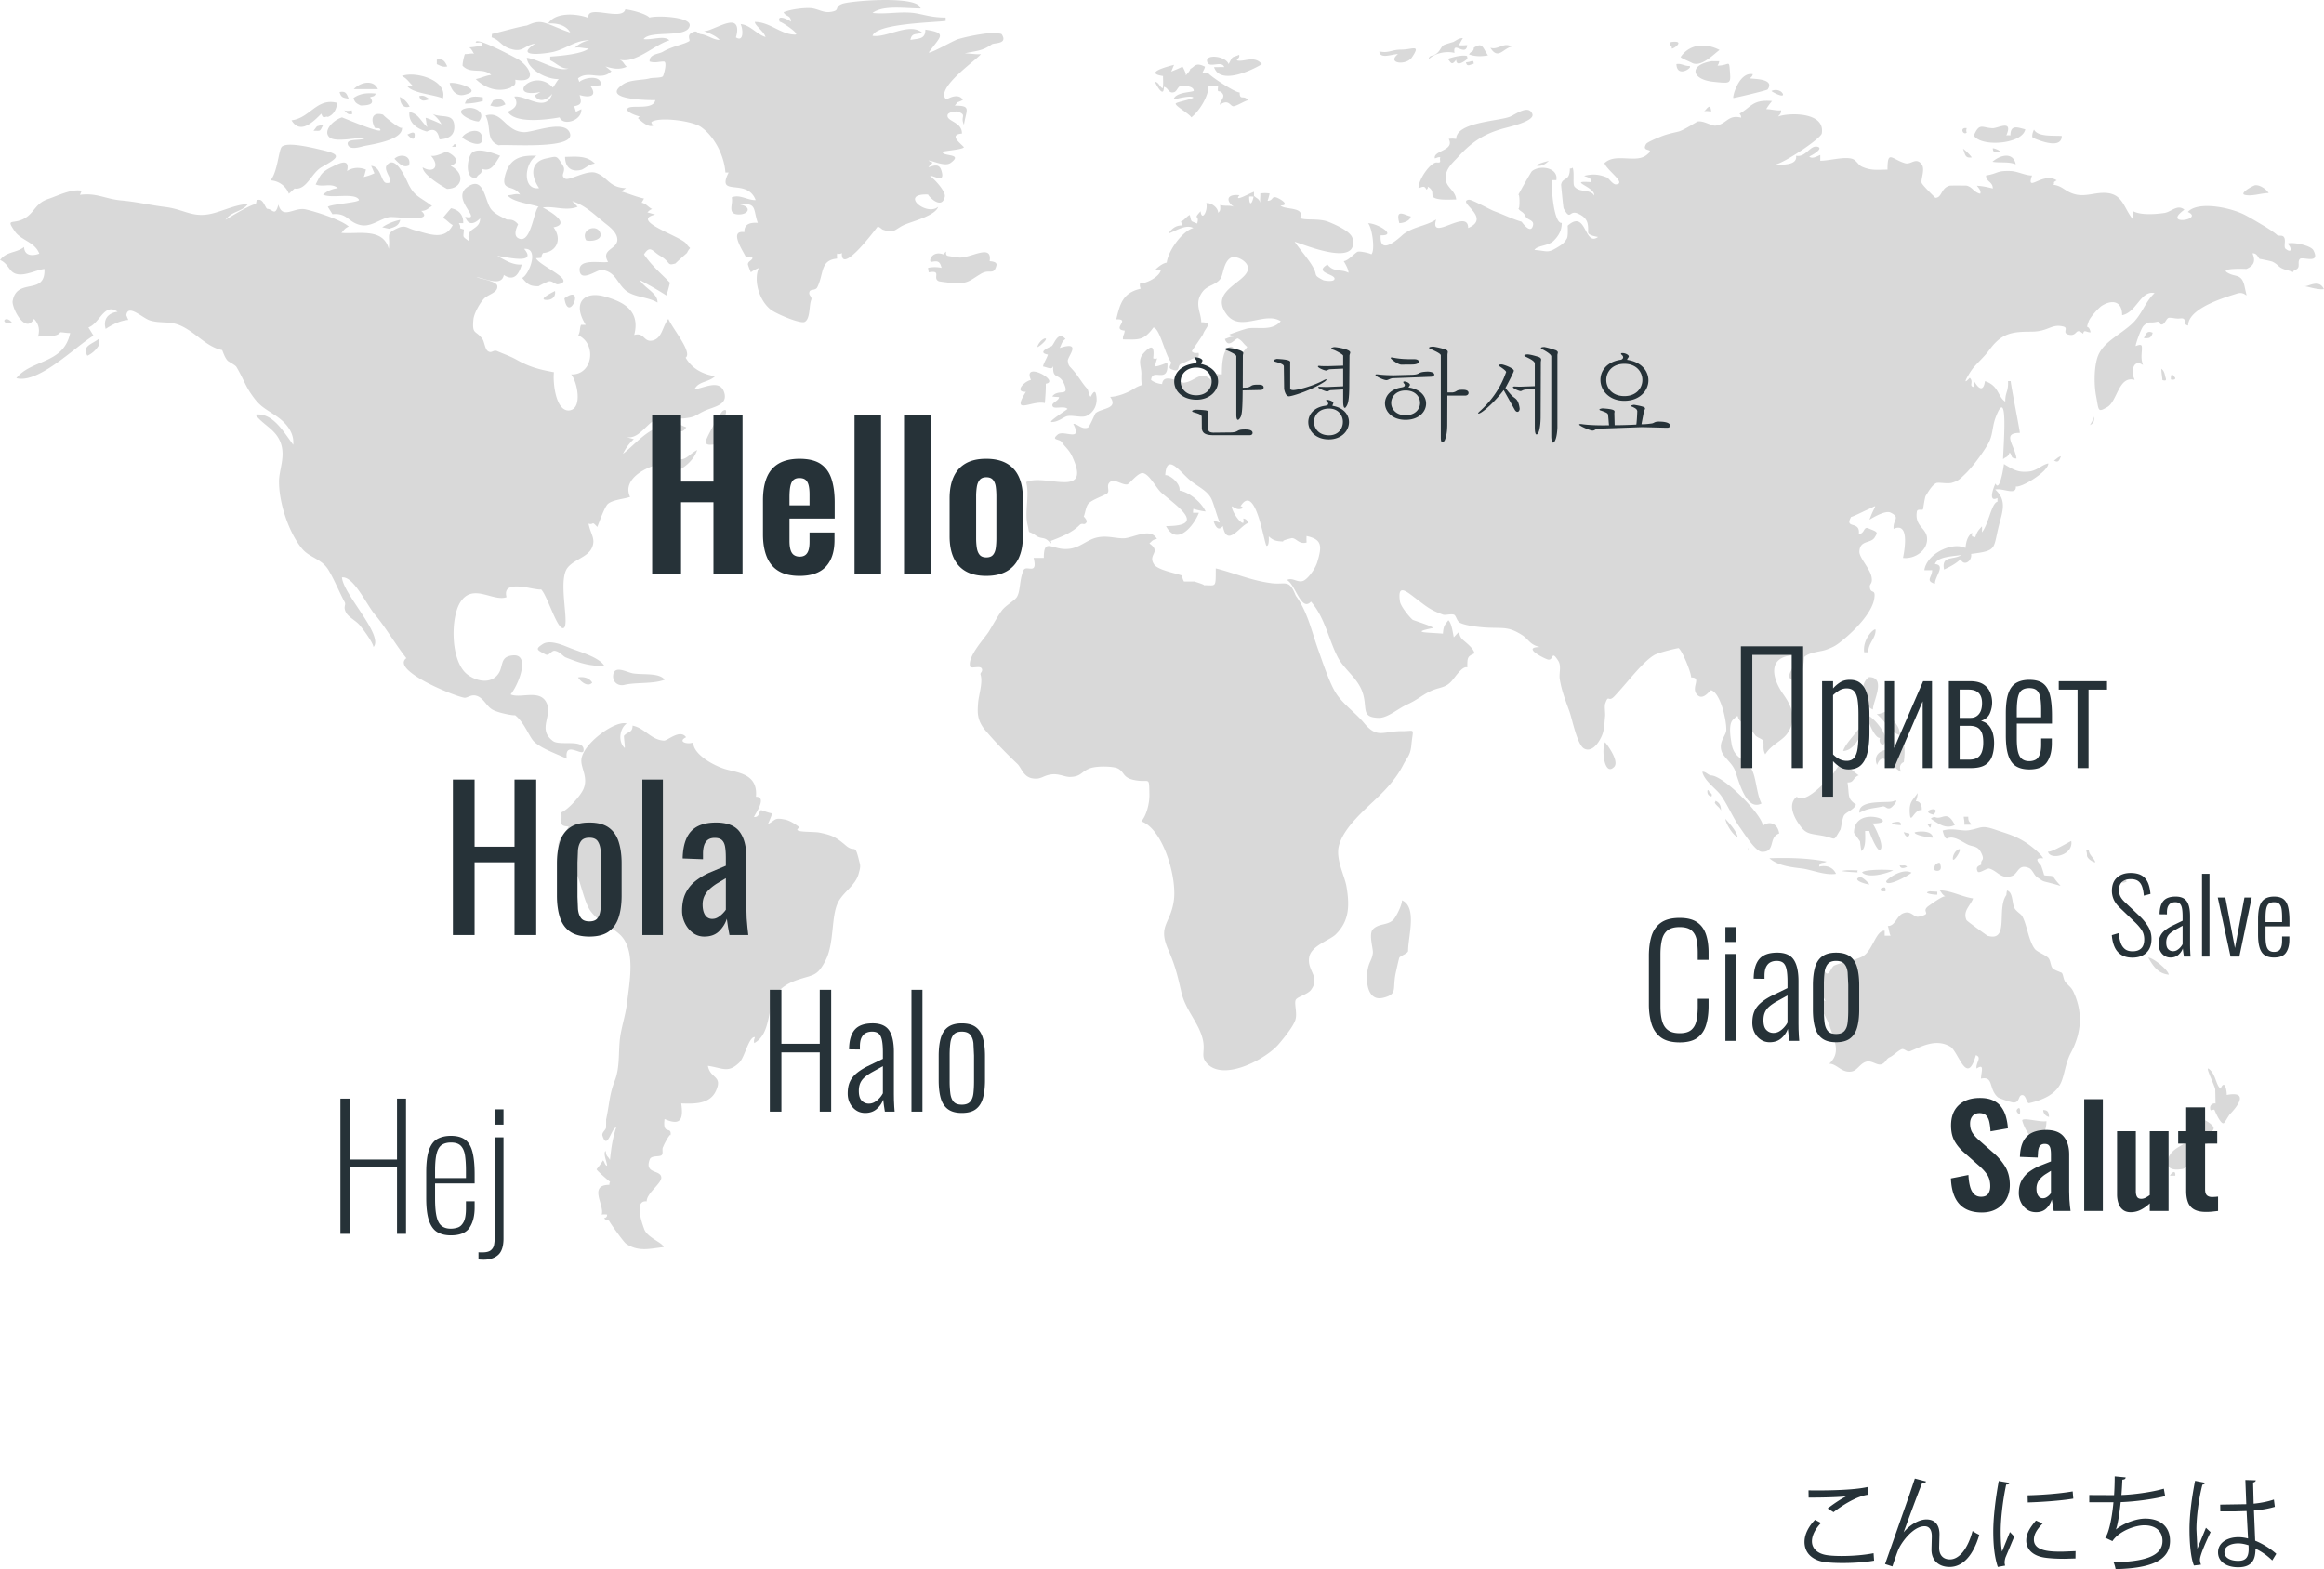 <svg xmlns="http://www.w3.org/2000/svg" viewBox="18.25 67.62 451.33 304.78" xmlns:v="https://vecta.io/nano"><g opacity=".15"><path d="M127.86 125.565c4.216-3.092.814 5.188 0 0h0zm-3.421.305c1.147 0 1.775-.753 1.59-1.729-.388.203-3.513 1.729-1.59 1.729zm6.842-25.308c.887-.458 1.424-1.048 2.496-1.17-1.59-1.638-3.754-1.332-5.788-1.302.019 2.166 1.35 3.041 3.292 2.472zm198.688 111.224c-.738 1.038-.222 6.775 1.738 4.802 1.11-1.08-1.367-4.375-1.738-4.802zm81.01 73.504c.481 1.708 1.721 3.744 3.181 4.192.112-.346.112-.692 0-.998h1.091c.057-1.444.426-1.75.426-3.112-.998.306-4.808-.855-4.698-.082.057.244-.017-.081 0 0zm4.069-2.075c0 .733.591 1.242 1.128 1.342-.018-1.098-.425-1.342-1.128-1.342 0 .082.093 0 0 0zm-4.789-.366c-.721.388-.259 1.017.258 1.221.038-.121.167-1.405-.258-1.221-.111.041.074-.04 0 0zm31.489 11.862c2.126 0 2.626-4.375 5.198-4.946-1.129-2.604 3.143-2.196.074-4.252-2.441-1.606-1.462 1.14-2.905 2.889-1.274 1.567-3.679 1.954-4.603 3.765-.702 1.404-.481 2.929 2.236 2.544.057 0-.09 0 0 0zm-1.645.71c-.222.183-.295.306-.462.55h1.055c.054-.387-.038-.998-.593-.55-.093.082.093-.081 0 0zm8.358-16.154l.057 2.727c0-.162-1.036-.081-1.055.773 0 1.098.757-.081.924.61-.036-.081 1.074 2.604 1.702 2.4.241-.081.869-1.383 1.257-1.79 1.96-2.035 3.31-4.475-.648-3.702-.019-1.181-.462-3.012-1.202-1.221-.812-.571-.924-2.421-1.867-3.458-1.757-1.953.832 2.93.832 3.661zm-13.018-25.653c1 1.69 1.869 3.073 3.995 3.317-.166-1.019-3.143-3.359-3.995-3.317zm-42.399-12.879c-1.664.327.85.712 1.441.652v-.571l-1.441-.081zm14.849.733c-1.962 2.664.684 9.196-3.681 7.893.019 0-3.993-2.827-4.067-3.052-.759-1.81.795-2.767 1.293-4.191-2.219-.325-4.382-1.567-6.508-1.567.424.408.369.712 1.129 1.202-.39-.265-2.626 1.383-3.219 1.79-1.774 1.242.981 1.485-1.979 2.117-.979.202-1.424-1.302-3.013-.652-1.314.529-1.481 2.462-2.979 2.462.224.529.278 1.383.538 1.892h-1.147v-.977c-1.738-.102-2.329 3.967-4.308 5.006-1.498.792-3.81 1.038-5.455 1.748-.721.285-1.202 2.889-2.052.713-.722 2.421-.888 3.846.333 6.225-2.626-1.302.222 3.154.757 4.742 1.11 3.215 2.181 5.31-.036 7.406 1.515 0 2.403 1.85 4.344 1.504 1.11-.163 1.664-1.627 2.905-1.912.979-.283 2.015.773 2.848.529.886-.285.905-1.058 1.646-1.383.702-.304 1.479-1.179 2.274-1.546.555-.265 1.036.631 1.7.367 2.35-.977 5.012-2.483 7.767-.896 1.645.977 3.236 7.893 4.993 1.669 1.257.467-.057 1.423.129 2.604 1.553-1.019.962.406.85 1.952 2.552-.529 1.405 1.933 3.291 3.623.223.202 2.552.996 3.015 1.017 1.295.04.888-1.404 1.702-1.446.812-.019.831 1.689 1.367 1.567 2.626-.61 5.381-1.708 6.343-4.394.629-1.75.776-3.56 1.774-5.431 1.998-3.744 2.367-7.671.519-11.7-.407-.935-.943-1.221-1.572-1.952-.426-.508-.426-1.425-.721-1.81-.093-.102-1.443-.529-1.776-.875-.424-.448-.388-1.527-.85-2.035-.629-.65-2.181-1.139-2.662-1.789-1.183-1.608-1.517-4.76-2.405-6.306-.277-.49-1.091-.856-1.515-1.587-.5-.896-.241-3.094-1.443-3.419-.075.303-.112.586-.129.892zm22.095-2.829c.371.631.778.429 1.259.225-.24-.712-1.647-1.139-1.259-.225.057.102-.036-.06 0 0zm-6.434-4.862c0 .61 1.276 1.385 1.626 1.302-.314-.894-1.257-1.444-1.257-2.298-.167-.021-.35 0-.517.06.112.427.148.529.148.936zm-7.582-.854c.148 1.852 4.974.938 4.531-1.952-.24.039-4.531 2.643-4.531 1.952.019.225 0-.121 0 0zm-22.023 3.623c0 .283 1.886.61.981-1.383-.777.12-1.11.589-.981 1.383zm-6.768-.875c.129.752.85.59 1.443.304-.5-.488-.759-.142-1.443-.304zm11.113-2.89c-.424.304-.795.996-.795 1.606 0 1.181 2.479-2.848.795-1.606zm-1.848-2.319c1.201-.592 2.717.569 3.882 1.158.981.508 1.943.204 2.626 1.527.924 1.769-.129 1.302.074 2.319.057.265-1.293.223-.721 1.404.259.55 1.776-.692 2.293-.55 1.645.508 2.293 2.137 4.346 1.446 1.257-.408 1.202-2.402 3.274-1.587.812.325.998 1.423 1.719 1.871 1.386.896.703.61 2.588 1.1 2.848.71 1.905.935.5-1.221-.204-.327-1.591-.144-1.831-.367.129.121-.776-2.523-.593-1.852-.055-.223-1.774-1.606.445-1.383-.426-.875-2.46-2.502-3.477-3.133-1.924-1.221-3.422-1.627-5.567-2.339-3.032-1.077-2.865-.427-5.27 0-1.498.285-3.124-.508-5.215.081.225.895.539 1.749.927 1.526.074-.021-.057.04 0 0zm-10.448-3.112c-1.146.283 1.036.59 1.443.508 0-.835-.814-.631-1.443-.508zm13.61-1.1c.074.652.165.794.129 1.546h1.312c-.203-.692-.555-.365-.555-1.546h-.886c.017.102.332-.04 0 0zm-5.529.081a.95.95 0 0 0-.852.306c1.369.875 2.848 2.135 4.66 1.221-1.515-3.073-2.422-.937-3.808-1.527zm-.314-.487c1.793-1.994-3.088-.652 0 0 .203-.244-.112-.021 0 0zm-1.331 1.789c.479.244.684 1.587.886-.121-.665.121-.738.184-.886.121zm-2.35 1.669c0 .529 2.755 1.017 3.55 1.017-.166-1.628-3.309-1.18-3.55-1.017zm-1.053.204c-.352-.081-.703-.183-1.074-.265.629 1.688 1.351.448 1.074.265-.166-.081.091.06 0 0zm1.627-7.854c-.943 1.425-1.609 1.627-1.536 3.662.131 2.869.778-.61 2.331-.346.093-.956-.352-1.79-1.129-1.729.186-.57.334-1.016.334-1.587-.129.204 0 .144 0 0zm-12.351 7.731l1.183 1.669c-.057-.081.203 1.669.258 1.871.943-.692.721-2.767.721-3.906h.795c.093.469 1.517 3.969 2.072 3.683.998-.488-.85-4.333-1.424-5.148 6.084 0-3.605-3.906-3.605 1.831zm7.617-6.143c-1.017.406-6.841-.448-6.565 2.238 1.905-.977 2.424-.773 4.457-1.221.629-.162.831.631 1.591.285.405-.205 1.941-1.955.517-1.302-.074.039.26-.123 0 0zm-1.369 15.543c0 1.26 4.438-1.139 4.919-1.669-1.738-.956-4.622 1.098-4.919 1.669zm-.536 1.221c-.536.081-.665.304-.388.731h.776c.074-.365.057-.894-.388-.731-.185.081.093-.042 0 0zm-4.141-2.95c1.145 1.26 4.734.223 6.046-.387-1.055-.203-5.548-.203-6.046.387zm-.462.935c-1.647.55 1.367 1.444 1.903 1.404-.221-.285-1.331-1.527-1.903-1.404-.204.061.074-.021 0 0zm-3.293-1.241c-.943.081 2.367.306 3.033.306-.204.06-.24-.063-.131-.387-1.09-.001-1.866-.121-2.902.081-.166.02.205-.021 0 0zm-14.256-2.442c1.498 1.302 3.624 1.69 6.194 1.975 2.035.244 4.569 1.402 6.75 1.056-.61-1.342-1.886-1.708-3.274-1.402.093-1.019.759-.529 1.443-.977-3.753-.692-7.212-.773-11.113-.652zm-4.012-2.094c-.279.671-.093.996 0 0-.038.121 0 0 0 0zm9.337-9.847c-1.738 1.342-.646 3.764.333 5.187 1.424 2.138 2.017 1.913 4.734 2.402 2.738.527 1.869 1.302 3.422-1.221.074-.123.35-2.117.647-2.685.405-.733 1.905-1.058 2.367-2.158-1.738-1.24-1.257-1.567-1.645-4.312 1.331.081.924-.896 2.236-1.404.112.346-3.162-2.502-2.884-2.542-1.036.081-1.795 2.033-2.607 2.827-1.813 1.77-4.975 5.247-6.603 3.906zm-13.868 4.272c.074.956 1.517 3.317 2.367 3.519-.184-1.302-2.367-3.417-2.367-3.519.019.223 0-.143 0 0zm-2.108-3.193c.333.692.962.894 1.257 1.606 0-.875-.222-1.506-1.055-1.892-.24.692-.016.346-.202.286zm-.981-1.894c0-.223-.405-.833-.405-.183 0 .592.331.856.793.937.167-.366.038-.61-.388-.754zm.462-3.314c-.738 0-1.146-.815-1.848-.713.314 1.688 2.736 3.356 3.55 4.496 1.276 1.729 2.329 4.292 3.679 6.225.926 1.281 3.107 4.802 4.346 4.823 2.738.081 1.183-2.829 3.348-3.56-.241-1.873-1.812-2.565-3.162-1.506-.148-2.136-7.322-9.44-9.913-9.765-.11 0 .298.039 0 0zm33.989-5.007c-1.424.163-2.664 1.221-1.905 2.971 1.146-3.052 2.829.448 4.66 1.323-.648-1.527.517-1.852.536-1.892.038-.285.574-3.989-.593-3.989-1.183 0-1.386 2.564-2.698 1.587-.205.042.093.082 0 0zm-3.884-6.712c-.038.527 1.479 4.637 2.57 4.415-.555 1.342 1.407 2.258.926-.367-.224-1.119-2.386-3.846-3.496-4.048-.019.202.074.04 0 0zm1.905-.204c1.645 1.26 2.736 3.681 4.512 4.069 0-2.217-1.869-2.727-1.869-4.7-1.071 0-1.607.631-2.643.631.203.162.203 0 0 0zm-2.497 1.302c-.979 2.075-3.493 4.15-4.012 5.858 2.182 0 4.012-3.479 4.012-5.858-.037.102 0 .244 0 0zm1.018-8.483c-1.943 1.158-1.462 5.512.757 6.285-.092-1.383 2.718-6.285-.757-6.285zm1.275-9.135c0-.692-2.607 1.648-2.219 4.312h.778c0-1.79 1.441-2.665 1.441-4.312zm33.543-32.369c-1.312.265-2.162 1.445-3.884 1.587-1.886.163-2.755-.244-4.734-1.465-.074.651-.85 5.595-1.645 3.784-.35.671-1.534 3.804.388 2.808v.732c-1.164.224-1.719 4.333-3.013 5.941 0-.448.036-.694 0-1.16-.759.815-.981 1.098-1.314 2.156-.295-.448-.776.325-.591-.935-.852.671-1.166 1.588-1.295 2.971-2.626-1.263-7.525 1.137-7.989 4.312.5.04 1.202 0 1.517 0 0 1.404-1.405 2.033.536 2.644 0-1.483 2.164-3.621 0-3.823.462-1.506 3.736-1.506 5.122-1.771-1.498 1.038-3.901.04-3.346 2.827 1.22-.569 2.386-1.179 3.217-2.033.61 1.546 2.293.346 2.034-.998 5.196-.65 4.217-.935 5.455-5.717.684-2.645 1.498-4.72-.776-6.795 1.536-.326 4.105 1.261 4.012-.59 1.129.265 6.306-2.888 6.306-4.475-.093 0 0 .081 0 0zm2.441-1.383c-.555.102-.831.529-1.331.814.814.528 1.035-.041 1.331-.814-.093.02-.11.284 0 0zm6.436-7.731c-.148.59-.481 1.139-.795 1.668 1.071-.489.776-1.424.795-1.668zm15.716-7.609c-.129 0-.369-.732-.72-.427-.074.265-.093.549-.074.834.222.061 1.053.162.794-.407zm-1.774.223c-.259-.814-.186-1.322-.869-1.892 0 .773.148 1.445.203 2.197.463.143.794.163.666-.305-.038-.101.037.102 0 0zm-3.439-7.853c.498 0 .831-.651.869-1.038-1.147-.488-1.257.285-1.702 1.038a1.89 1.89 0 0 0 .833 0zm30.381-10.07c1.108.204 2.643.732 3.753.57-.943-2.035-2.976-.468-3.753-.57.203.02-.111-.041 0 0zm-11.632-17.74c1.424.356 3.181-.346 4.66-.346-.388-.661-1.591-1.587-2.588-1.526-.352.01-3.181 1.566-2.072 1.872.074.02-.128-.031 0 0zm-41.087-11.058c1.293.559 5.565 2.268 5.565-.377-1.831-.102-4.622.183-5.381-1.221-.129.143-.591 1.405-.184 1.598.074.02-.111-.071 0 0zm-7.896 4.628c1.591.275 3.014-.091 4.529.498-.516-2.461-2.995-1.83-4.529-.498zm1.313-1.82c.869 0-.738-.814-1.238-.793-.001.874.535.793 1.238.793zm-4.92-3.255c1.424 2.289 9.451 1.668 9.986-1.221-1.276-.265-2.886-1.109-2.886 1.19-.276-.051-.536-.051-.793 0 1.386-3.194-1.647-1.373-2.664-1.404-2.033-.071-2.55-1.159-3.643 1.435zm-1.386-.58c-.112-.265-.112-.57 0-.865-1.46-.224-.721 1.465 0 .865-.019-.092-.129.112 0 0zm-.721 3.112c.445 1.18.388 1.892 1.702 1.699-.352-.529-1.221-1.342-1.702-1.699zm-34.985-10.629c-.371-.763-1.481-.956-2.219-.57.184.234 2.534 1.444 2.219.57-.056-.123.036.101 0 0zm-15.31 3.397c.443-.163.943 0 1.386 0-.167-1.821-.87-.387-1.386 0zm5.712-2.604c.259 0 6.491-1.465 6.639-1.658 1.536-2.218-3.069-1.994-3.42-2.167.314-.356.443-.366.536-.803-2.719-.519-4.05 4.628-3.755 4.628zm-4.198-7.151c-4.584.732-3.939 3.571.278 3.998 3.198.336 3.422.417 3.255-1.689-.204-2.858-.019-1.444-2.424-1.444.259-.478.24-.366.333-.855l-1.442-.01zm-3.955.285c1.829 1.068 4.401-1.729 5.455-2.462-2.386-1.262-5.66-1.404-7.565 1.373.112.234 1.665.854 2.11 1.089.091.061-.057-.051 0 0zm-.519.651c-.869 0-1.498-.549-2.403-.366.11 2.939 3.605.366 2.403.366zm-2.7-4.71c-1.977 0-.443.905-.591 1.16-.388.712 2.552-1.16.591-1.16zm-51.293 33.925c-1.147-.214-3.052-1.699-2.219 1.302.738-.001 2.088-.418 2.219-1.302-.074-.011-.019.091 0 0zm5.065-10.478c-1.164-.122-3.567 3.224-3.567 4.984.684-.153 1.146-.631 1.534.285.24-.122.333-.316.259-.57 1.498.834.462 1.77 1.276 2.167 1.053.509 3.088.325 4.253.325-.148-1.76-1.924-2.319-2.034-3.947-.15-2.014 1.386-3.184 2.496-4.415 2.626-2.879 5.084-4.466 8.932-5.493 1.127-.305 5.898-1.394 5.398-2.747-.738-1.984-3.493.244-4.474.57-2.386.844-10.318 1.068-10.318 4.272-.5-.071-.943-.092-1.443 0 1.221 2.309-3.088 2.228-2.7 3.774.445-.102.574-.285 1.055-.224-.241.683.406 1.111-.667 1.019-.184-.02.204.02 0 0zm19.787.651c1.034 0 1.608-.712 1.886-.875.555-.325-3.533.875-1.886.875zm-9.394-22.938c1.479 2.451 2.477.122 4.141-.214-1.533-.956-2.7.743-4.141.214zm-3.219 0c0 .844-.536.6-.924 1.302 1.147.407 2.367.437 3.681.183-1.092-1.516-.981-2.625-2.757-1.485zm-.462 2.614c-.35.112-.684.214-1.053.214.184.997.776.437 1.515.285-.074-.397-.017-.621-.462-.499-.11.03.093-.021 0 0zm-4.603-.438c.61.58.702 1.475 1.645.142 0 1.618 1.905.102 2.162-.142.019-.203 0-.387-.074-.58-1.163-.244-3.011.326-3.733.58zm-3.755.143c1.091-1.221 3.403-1.75 5.067-1.312-.388-2.604 2.164.915 2.496-1.506-.572 0-1.072.102-1.646 0 .222-.356.648-1.19.795-1.373-.905 0-1.498.631-1.979.794.314-.112-1.591.448-1.774.58-.481.325-.648 1.058-1.314 1.587-.923.731-1.366.162-1.645 1.23zm-5.25-1.953c-1.943 0-2.424.753-4.272.356.093 1.556 2.515.509 3.624.509-2.293 1.831 1.572 2.289 2.7.651 1.812-2.676.093-1.516-2.052-1.516zm-37.668 2.461c.426 1.19 2.812-.407 3.274.936-.648-.041-1.314.03-1.979 0 1.202 3.672 7.765.397 9.282-.58-1.479-1.801-3.55-.305-4.863-.732.24-.539.574-.438.462-1.078-1.553.671-1.147.092-2.053 1.811-.572-1.648-4.806-2.025-4.123-.357.038.133-.074-.163 0 0zm-2.643 5.493c0 .397-3.514.163-3.938 1.74.85-.203 3.512-.875 3.865-.366-.538.386-3.403.895-3.441 1.16-.074.488 2.497 1.862 3.052 2.675 1.7-1.414 3.327-4.161 3.327-6.114.5-.081 1.388-.102 1.869 0-.222 1.76.184.509.869 1.526.498.743-.536 1.373-.536 2.136 1.812-1.241 1.996.407 2.698.285.721-.122 2.017-.977 2.755-1.16-.795-1.16-1.608.173-1.608-1.516-.776.112-6.01-3.316-6.158-3.845-.222.112-.629.244-1.055 0 .167-.427.388-.702.481-1.15-1.979-1.028-2.034.163-2.958.448.443-.143-.704 1.221-.833 1.261.295-.112-.5-1.719-.629-1.76.186.061-2.2 1.017-2.162.987.258-.448.369-.926.591-1.302-1.165.275-6.065 1.567-2.164 2.167 0 .549.093 1.933-.074 2.39-.72-.397-.629-1.088-1.515-1.302.35.773 1.755 3.316 1.755 1.017.833.081.888 1.445 2.053 1.007.462-.163.721-1.099 1.166-1.149.056-.009 2.459-.254 2.59.865 0 .051-.038-.254 0 0zm162.667 46.824c3.291 0 3.846-1.546 6.12-1.017 1.257.264-.24 1.221 1.055 1.587 1.867.488 1.257-1.546 2.884-.163.131-.956.704-.204 1.443-.285-.407-1.811-1.036-.204-.388-2.096.278-.834 1.998-2.706 2.588-3.072 2.126-1.302 3.921-.793 3.921 1.851 2.865-.59 3.586-4.883 6.305-4.293-1.812 1.628-2.441 4.191-4.457 6.022-2.553 2.319-5.789 3.601-6.694 6.632-.647 2.218-.593 5.33-.203 7.365.536 2.787.257 3.235 2.143 2.136 2.017-1.16 2.183-6.185 5.345-5.29-.852-1.77-.205-4.171 1.627-2.889-.591-1.444-.093-2.787-.259-3.682-.11-.447-.869-.122-1.184 0 .057-.712 1.11-3.499 1.517-3.906 1.091-1.099 1.221-.468 2.588-.814.74-.163.462.57.962.529.684-.061.869-1.282 1.443-1.322.703-.02 1.367.244 2.089.142 1.646-.203.297 1.099 1.591 1.383 0-3.438 7.434-5.554 9.541-6.226 1.905-.59 2.108 1.851 1.443-1.302-.593-2.808-1.905-1.689-3.55-2.889-.943-.773 3.901-.59 3.884-.57 1.405-.62 1.848-1.465 1.184-3.041.979-.071 1.127 1.048 1.441 1.088.186.02 2.238.427 2.498.57 1.331.692.998 1.139 2.7 1.587 2.329.651.536.448 1.774-.081 1.017-.407.203-1.505.795-2.075.517-.519 4.067 1.129 2.626-1.678-.519-.997-4.179-1.689-5.067-1.292.814.61 1.017 2.055-.333 1.007-.481-.377.204-1.821-.424-2.391-.333-.295-.962-.051-1.24-.315-.498-.468-1.905-1.363-2.403-1.668-1.369-.804-2.238-1.353-3.681-2.126-2.958-1.587-9.337-2.807-11.242-.661 3.31 1.475-5.196 2.797-.667-.438-1.367-1.129-2.514.417-3.882.631-1.664.244-4.586.468-6.048-.336-.036.519-.055 1.129 0 1.668-2.089-2.553-1.979-5.503-6.305-5.218-1.609.112-3.162.671-4.808.305-2.126-.488-2.533-1.668-4.4-1.892.388-.529-.314-.326.648-.865-2.793-1.729-6.01 2.625-4.791-.936-1.386 0-2.791-.844-4.253-.875-2.774-.061-2.126.427-4.679.875 0 1.251 1.314 1.18 1.314 2.523-1.074-.285-2.034-.468-3.088-.539.24.376.888.936.647 1.556-1.257-.264-1.498-1.333-2.681-1.577.055 0-3.126-.041-3.293.021-1.719.498-1.422 2.35-2.755 2.35.038 0-2.458-2.37-2.643-2.889-.222-.631.721-2.675 0-3.621-1.129-1.465-2.053.122-3.217-.213-2.607-.753-3.422-2.706-3.422 1.241-2.034.02-3.181.234-5.01-.59-.667-.305-1.055-1.282-1.888-1.516-1.589-.448-4.436.387-6.156.387v-1.119c-.612.214-1.59.885-2.145.285.148-.02 2.939-1.506 1.645-1.872-1.462-.427-2.274 2.096-4.198 1.74.278 1.892-2.607 1.729-4.16 1.729 1.664-.173 8.987-5.076 9.153-6.073.702-4.354-6.786-3.977-8.489-3.265.333-.448.593-.539.593-1.221-.981.112-1.924-.224-2.886-.224.15-.346.943-1.404 1.129-1.577-3.81-.326-3.957 1.119-6.324 2.451.314.438.24.315.333.783-2.607-.671-2.81 1.282-4.993 1.546-.795.081-2.236-.966-3.42-.814-.221.03-2.664 1.668-3.755 1.963-1.091.275-1.996.417-3.329.926-.424.183-2.736 1.078-2.977 1.495-1.091 1.78 2.017.58.093 2.126-2.107 1.699-6.046-.488-8.191 1.597.574 1.495 4.382 3.937 2.238 4.12-.612.051-1.407-1.231-1.776-1.363-1.645-.641-2.774-.692-4.401-.305.61.326 1.386.254 1.386 1.231-4.9-.346.795.895.574 2.604-.795-1.353-2.903-.468-3.865-1.8-.333-.458.055-2.757-.333-3.621-.167.143-.333.193-.536.143 0 2.675-1.443 1.597-1.7 3.184 0 .01.405 4.435.498 4.598 1.405 2.523 1.017.244 2.736.977 2.128.926 2.017 2.146 2.017 3.682 0 .549 1.664.834 1.924.875-2.738 1.984-2.183-5.513-5.9-2.187 0 0 .131 1.984-.148 2.472-.517.926-1.072 1.271-1.793 1.699-1.998 1.241-1.96.732-4.512.539.555-.895 2.626-.743 3.679-1.729.962-.936 1.628-1.994 1.628-3.52-1.517.142-2.053-6.459-1.905-8.311h.85c.445-2.421-3.162-3.031-4.734-1.74-.203.183-2.7 4.608-2.755 4.812.426-1.312.445 3.143.074 2.34.333.773.981.58 1.443 1.638.295.692 1.7.661 1.443 1.739-.445 1.892-2.164-.692-2.238-.722-1.924-.57-3.403-1.343-5.251-2.024-.962-.356-4.438-2.34-4.993-2.238-2.422.407 4.567 3.469-.112 5.493 0-4.028-7.618 2.92-6.213-1.658-2.015 1.302-4.308 1.353-6.343 2.848-.35.264-4.734 4.679-4.437.224 3.327.122-.555-2.34-2.441-2.34.831.905 1.424 5.503.591 6.063.204-.122-1.96-.671-2.569-.539-.481.102-1.812 1.76-2.755 1.841.258.417.979 1.648.924 2.258-1.35-.773-2.941-.041-4.069-1.607-2.717 1.607 1.369 1.811 1.369 2.747 0 .732-2.053.386-2.219.285-2.034-1.058-1.017-.794-1.922-2.441-.759-1.434-2.386-3.245-3.607-5.005 1.091.224 12.611 5.249 11.244-.651-.333-1.414-3.457-2.726-4.66-3.215-1.886-.773-4.698-.214-5.529-.773.962-2.217-2.922-1.505-3.81-2.411 1.479 0 .721-.753-.036-1.19-1.905-1.109-1.129.285-2.479.285.148-.315.333-1.078.407-1.414-.426-.112-1.405-.112-1.812 0 .036.732-.093 1.129 0 1.78-.333-.905-.629-.733-1.276-1.384-.24 1.587-.888 2.258-.888.224.223-.112.721-.01.943-.01v-.936c-.555.091-4.122 2.187-2.829.651-2.755-.305-2.515 1.343-1.053 2.238-.795-.346-1.85-.051-2.681-.356 0 .834.129 1.058-.407 1.526 0-1.038-1.369-1.984-2.293-1.882.369 1.444-.869 3.682-1.11 1.587-1.609 1.77-.112.508-.667 2.391-1.35-.6-1.036-.183-1.441-1.668-.555.214-.869.865-1.721 1.302.24.478.204.254.204.722-1.24 0-1.979.641-2.626 1.587 1.369-.478 3.384-1.882 4.846-1.078-1.943.488-4.808 4.12-5.179 6.734-.648.061-1.626.763-2.181 1.353h1.055c-.15 1.424-3.145 2.848-4.069 2.625 0 .59-.093.346.131 1.078-3.569.814-4.014 3.092-4.734 5.941 2.958-.102-1.055 1.953 1.645 2.197-.057.814-.426.936-.333 1.709 2.903 0 3.974.366 5.917-2.319 1.276.244 2.238 5.249 3.365 6.653.314.407-.721 1.119.093 1.445 1.886.814 1.072-.692 1.867-1.017 1.424-.549 2.2-1.099 3.421-1.424.093-.265.093-.488 0-.732-.702.081-.907.061-1.312-.285.405-.712 2.107-3.052 2.236-3.418.426-1.2 2.035-2.238-.388-2.238 0-1.912-1.498-3.703.314-6.002.907-1.18 2.589-1.241 3.422-2.462.555-.793.574-3.082 1.867-3.977 1-.682 3.291.478 3.457 1.78.388 2.808-7.858 4.374-4.067 9.216 2.662 3.398 7.322-.732 10.448 1.241-1.738 1.953-4.236 1.099-6.307 1.383-.793.142-3.66 1.18-3.698 1.221.297.122.519.285.795.407-.629 0-1.053.244-1.645.448.721 2.075 2.09-.326 2.571-.081.905.488.979 1.017 1.774 1.607-2.255 3.153-2.107-.529-3.422 0-1.589.631-1.479 4.415-1.515 5.351-1.35 0-3.088-.814-1.962 1.221-2.034-2.279-3.16.163-5.398.386-.759.061-4.012-2.034-4.234.265-.852-.061-1.683-.407-2.145-.794.241-2.502 3.494 1.058 3.162-3.397-.481.244-2.072.854-2.367.732.017-.407.258-1.139.388-1.546-.259.122-.536.122-.776 0 .295-2.36-.259-2.787-1.924-.915-1.165 1.302-.314 2.706-.369 3.967-.131 3.255.738 1.465-1.555 2.93-1.165.753-3.198 1.506-4.51 1.506 1.681 2.38-1.59 2.136-2.831 3.174-.129.102-1.146 2.686-1.515 2.808-1.24.427-1.998-.814-2.812-.732 1.924 3.642-1.886 1.099-3.031 2.075-1.388 1.18.369.773.812 1.485.648.997 1.407 1.404 2.072 2.909 3.736 8.199-5.325 3.133-9.006 4.842.702 2.624-.333 5.697.259 8.239.536 2.279-.167.875 1.645 2.156 1.148.814 1.738.042 2.829 1.527.241-.306.204-.448-.129-.427 1.886-.733 4.234-1.588 5.732-3.115.61-.629.907.165 1.369-.548.276-.428-.555-1.14-.519-1.18.223-.346.39-1.79.852-2.401.61-.814 3.272-1.668 3.734-2.095.555-.509-.388-1.567.612-2.238.831-.57 2.348.712 3.272.529.352-.041 2.09-2.36 3.033-2.197 1.274.244 2.551 2.909 3.605 3.845 3.181 2.726 8.801 6.45.869 6.45 2.126 4.087 5.474-.165 6.379-2.585h-1.129c-.017-.264.019-.508.057-.773.555.203 1.96.508 2.384.508-.812-1.729-3.086-3.723-5.065-4.049.203-1.363-1.85-3.072-2.774-2.991.276-4.557 2.941-.509 4.974 1.119 1.386 1.119 3.198 1.892 3.975 3.459.481.976 1.147 3.581 1.647 4.638-.538-.183-.685-.304-1.183-.202.424 1.24 1.017 1.831 1.774.854.795 4.475 3.495-.325 4.993-.59-.241-.469-.555-.855-1.055-.855a1.13 1.13 0 0 1 0 .855c-.776 0-2.403-2.666-2.162-3.235.793.488 1.238.773 2.108.346-.074-.244-.241-.346-.462-.346 2.977-4.822 4.622 7.69 5.084 7.69.519 0 .407-1.627.407-1.85 1.148 1.119 2.072.894 2.977 1.037-.943-.144 1.517-.692 1.462-.692.943-.042 1.367 1.26 2.903.854-.019-.427-.038-.815 0-1.262 2.884.652 3.107 1.75 2.053 5.127-.352 1.181-1.7 3.094-2.626 3.539-1.127.529-2.181-.731-3.236-.121 1.646.854 2.793 6.285 4.66 4.191 2.793 3.214 3.477 7.608 5.307 10.985 1.164 2.117 3.55 3.783 4.548 6.225 1.35 3.296-.443 5.289 3.348 5.371 1.7 0 3.717-1.79 5.398-2.563 1.924-.854 2.867-1.75 4.402-2.523 1.979-.996 3.162-.569 4.529-2.319.648-.773 1.979-2.767 2.829-2.381 0-2.033.038-2.115 1.388-2.746-.148-.977-1.645-2.075-2.312-2.685-1.183-1.119 0-2.279-1.7-.427-.186-.875-.426-2.787-1.055-3.317-.721.977-.943 1.058-1.055 2.604-2.624-.244-6.73-.142-1.903-1.098-.076-.327-3.774-1.467-3.957-1.587-.574-.448-2.331-2.583-2.479-3.54-.5-3.337.962-2.24 2.755-.856 2.219 1.669 2.977 2.442 5.584 3.379.445.162 1.498-.165 2.109 0 .462.142.572 1.281 1.2 1.585 1.166.61 4.069.896 5.438.956 3.16.123 4.048-.183 6.582 1.404 1.369.854 1.498 1.933 3.55 2.36-3.624 0 .536 2.075 1.369 2.379 1.367.49.648-2.033 2.108.225.721 1.058.148 2.442.333 3.621.369 2.319 1.127 4.171 1.905 6.348.517 1.465 1.46 6.266 2.755 7.1 1.367.835 2.736-.671 3.493-2.4.519-1.16.519-2.502.648-3.804.074-.692-.167-1.954.038-2.523.684-1.933.536-.042 1.812-1.425 2.46-2.604 5.362-6.55 7.637-7.933.869-.55 4.734-1.425 4.789-1.383.74.527 2.441 4.739 2.441 5.696 2.257 0-.331 2.075 1.314 3.5 1.11.956 2.367-1.079 2.57-1.019 1.757.529 2.977 5.617 2.941 7.71-.019 1.121-1.572 2.3-.888 4.212.407 1.14 1.998 2.198 2.571 3.642.684 1.75 2.107 8.035 5.158 6.429-1.036-1.973-1.036-5.473-2.089-6.916-1.536-2.015-3.329-1.913-3.755-4.844-.093-.671-.684-3.6.314-4.517 1.609-1.444.278-.346 1.85.592 1.367.813 1.238.773 2.46 2.442.276.385 1.274.692 1.424.935.443.812-.131 1.525.517 2.767 1.312-2.035 3.31-2.565 4.346-4.131 1.924-2.887.721-5.308-.85-7.548-2.386-3.417-3.014-7.566 2.496-7.566.352 1.748-2.034 3.66-1.11 4.556 2.257 2.198 2.736-4.231 2.681-4.192.981-.975 3.107-1.037 4.217-1.423 1.627-.571 2.162-.956 3.531-2.096 1.905-1.567 5.417-5.004 5.862-7.833.331-2.075-.667-.794-.852-2.198-.11-.773.574-.608.333-1.994-.295-1.667-2.403-3.742-2.367-4.944.074-2.298 2.2-1.525 2.96-2.746.665-1.079.665-1.017-1.295-1.81-.869-.325-.647 1.119-1.774 1.119.314-2.706-2.905-.815-1.481-3.337-.091.183 2.552-1.099 2.7-1.18 2.886-1.2 2.034-1.587.85 1.75.852-.529 3.126-1.851 4.088-1.383 2.015.997.424 1.343.591 3.173 3.107-1.423 2.164 3.987 1.831 5.635 2.219.265 4.734-1.363 4.679-3.723-.038-2.115-2.479-2.36-1.979-5.309.11-.59 1.091-.143 1.184-.427.036-.081.35-2.36.536-2.624.443-.671 1.184-2.034 2.015-2.441.481-.224 2.219.203 3.107-.081 1.183-.366 1.498-.692 2.422-1.587 1.498-1.404 3.403-4.028 4.419-5.717 1.183-1.933.85-3.479 1.645-5.473 2.552-6.592 1.407 6.409 1.407 8.219.479-.529.85-.244 1.274-1.302.593.61.074 1.099 1.331 1.16-.35-2.645-2.92-4.985.648-4.985.093 0-1.7-8.992-1.774-10.05h-.519c.093 2.156-.536 1.994-.536 3.987-1.498-.976-1.202-3.092-3.938-3.987-.314 2.197-1.276 1.465-2.108 0 .074.427.074.732 0 1.16-1.164-.183.019-.997-.85-1.811-1.85 2.034-.038-1.038.646-1.872 1.036-1.261 2.126-2.116 3.255-3.662 2.37-3.216 4.497-3.419 8.066-3.419zm-191.662 1.342c-.61.244-1.257 1.017-1.386 1.668.554-.162 2.385-1.871 1.386-1.668-.241.082.073 0 0 0zm1.388 16.215c1.331 0 2.329-1.017 3.088-1.16 1.165-.204 2.81.407 3.753-.061 1.664-.834 2.2-2.624 1.757-4.272-.278-1.058-1 .631-1.036.59-.445-.508-.371-1.343-.721-1.668-.593-.569-1.405-1.912-2.181-2.909-1.183-1.526-1.333-1.16-1.517-2.38-.112-.814 2.922-3.988-1.572-2.523.369-.712.424-1.302 1.127-1.75-1.479-1.628-2.126.895-2.681 1.383-.091.081-3.086 1.2-.738 1.648-.205.753-.962 1.851-.924 2.319.776.102 1.755.794 1.96-.142-.186 2.828 1.165 1.261 2.126 3.54 1.091 2.645-1.147.834-2.312 2.401.443.122.795.081 1.312.142 0 .794-1.774 1.119-1.184 1.872.371.468 2.219-.224 2.831.427-.241.244-3.903 2.543-3.088 2.543zm-1.129-7.446c2.922-.468-4.641-4.598-2.884-.732-1.388.285-3.255 2.421-.981 2.299-2.96 4.72 1.165 1.587 3.679 2.197.093-1.14.205-2.361.186-3.764zm70.359 110.166c0-2.787 1.812-8.525-1.183-9.827 0 .977-1.164 3.256-1.7 3.785-1.11 1.119-2.829.65-3.957 1.85-.869.935.11 3.846 0 4.619-.204 1.464-.776 1.648-1.055 3.479-.35 2.381.148 5.9 3.033 5.208 2.774-.671 1.886-1.608 2.367-4.333.036-.325.738-3.419.795-3.479.221-.346 1.7-.833 1.7-1.302zm-21.838-69.03c-1.257-3.296-1.979-2.033-4.734-2.4-3.976-.529-7.046-1.933-10.78-2.869 0 3.967.074 3.235-2.367 3.275.498-.04-2.145-.854-1.888-.731h-1.922c-.204-.367-.333-.754-.388-1.16-1.165-.427-4.679-1.058-5.4-2.135-1.35-1.994 1.517-2.36-.924-4.089.648-.592.574-.673 1.46-.875-1.238-2.321-4.641-.162-6.453-.123-1.922.042-3.974-.896-6.434.285-1.664.773-2.793 1.852-4.993 1.79-2.662-.04-4.086-2.075-4.086 1.729h-1.979c.888 3.521-1.443 1.242-1.96 2.402-.833 1.85-.555 4.048-1.314 5.227-.462.692-2.2 1.629-2.903 2.604-.757.998-1.664 2.687-2.496 4.029-.814 1.344-4.143 4.76-3.679 6.796.129.569 1.996-.244 2.291.448.259.548-.369.813-.258 1.137.517 1.506-.352 3.989-.462 5.514-.131 1.852-.278 3.437 1.589 5.554 1.979 2.298 3.829 4.192 6.048 6.306.757.733 1.127 2.402 2.755 2.767 1.831.367 2.071-.487 3.81-.731 1.515-.204 2.662.529 3.698.488 2.181-.081 2.034-.996 3.808-1.669 1.443-.527 4.55-.385 5.381 0 1.314.652.981 1.71 2.922 2.198 3.367.814 3.181-1.017 3.255 2.889.036 1.831-.629 4.171-1.572 5.208 4.215 1.464 6.989 10.946 6.305 15.462-.667 4.556-3.162 4.74-1.036 9.562 1.312 3.01 1.738 4.8 2.496 8.096.759 3.419 3.181 5.737 4.069 8.831.757 2.644-.407 3.479.795 4.923 3.179 3.825 11.594-.692 14.071-3.621.962-1.14 2.59-3.115 3.145-4.477.555-1.342-.186-3.254.129-4.069.276-.65 2.367-1.058 3.033-2.035 1.793-2.563-.907-3.66-.39-6.346.407-2.177 4.069-3.296 5.124-4.354 2.605-2.564 2.755-5.433 2.108-9.298-.371-2.177-2.2-5.412-1.443-8.056.998-3.56 5.141-7 7.62-9.4 1.829-1.771 3.641-3.804 4.862-6.225.831-1.608 1.369-1.75 1.572-3.906.333-3.398.831-2.585-1.831-2.604-3.698-.021-4.789 1.525-7.36-1.567-1.479-1.81-3.865-3.5-5.27-5.515-1.386-1.973-2.829-6.489-3.679-8.829-1.275-3.58-2.016-7.261-4.345-10.436-.093-.244.148.204 0 0zM136.144 294.038c-.518-.121-.481-1.017-.85-1.017.166 0-1.184 1.708-1.184 1.689 0 .263 2.441 2.34 2.626 2.44-.111.183-.166.388-.129.592-4.216 0-.85 4.087-1.516 5.777.388-.06.666-.06 1.054 0 .019.406-.185.631-.592.671.684.794.333.327.999.508-.222-.081 2.774 4.131 3.273 4.477 2.515 1.708 4.9.875 7.304.671-.111-.854-3.125-1.81-3.754-3.458-.592-1.587-1.942-5.696.462-5.431 0-1.669 3.051-3.542 2.829-4.742-.24-1.423-3.292-.569-2.238-3.398.333-.894 1.997-.406 2.367-.894.314-.448-.111-1.181.333-1.71-.296.367 1.553-3.173 1.313-1.871.425-2.319-1.572.06-1.128-3.377 3.088 1.362 3.698.121 3.236-3.031 2.552.081 5.621.183 6.786-2.544 1.258-2.889-1.146-2.237-1.609-4.76 2.848.406 3.92 1.506 6.121-.652 1.035-1.017 1.849-5.106 3.014-4.923-.166.571-.259.631-.13 1.16 3.384-1.852 2.441-7.121 4.29-9.541 1.202-1.587 2.866-2.36 4.567-2.889 2.7-.854 3.439-.652 4.956-3.56 1.794-3.437 1.054-8.646 2.496-11.414 1.054-2.012 3.365-3.215 3.976-5.533.425-1.546.333-1.444-.019-2.869-.777-3.092-.74-1.058-2.496-2.583-1.905-1.627-2.681-1.994-5.048-2.481-1.276-.285-5.788.06-3.902-1.019-.703-.529-1.831-1.302-2.755-1.504-2.311-.49-1.794.081-3.421.854.148-.244.832-1.933.85-2.075-.61-.081-1.461-.408-2.052-.61s-.259 1.464-1.498 1.302c.24-.61 2.644-3.927.388-3.927.388-4.394-3.31-4.619-5.769-5.31-1.997-.529-6.417-2.767-6.417-5.229-1.128.427-3.143-.142-1.387-1.017-1.165-1.648-3.587.671-4.272.652-2.515-.102-3.717-2.423-6.121-2.91 0 1.425-.887 1.098-1.646 1.954-.111.121.222 2.075.129 2.4-1.35-1.221-.999-3.825.388-4.76-2.219-.692-8.432 3.844-8.802 6.917-.203 1.708 1.424 3.5.37 5.86-.573 1.302-2.995 3.987-4.272 4.475.222 2.198-.61 2.604 1.442 2.767-.851 1.627-2.848 2.604-1.701 5.269.277.673 1.572.814 2.108 1.648.518.835 1.072 2.077 1.405 2.971.721 1.954 1.387 5.208 2.533 6.673 1.572 1.994 3.458 2.564 5.418 4.252 3.31 2.869 2.089 8.973 1.553 13.448-.296 2.442-1.128 4.781-1.387 7.039-.296 2.685 0 5.494-.98 8.017-1.091 2.808-1.017 4.456-1.701 7.608.037-.183-.018 2.075 0 1.506-.018.488-.888.977-.703 1.587.925 3.031 1.72-1.506 2.663-1.587-.684 2.117-.962 3.906-1.202 6.306-.518-.956-.647-.427-.832-1.748-.605.361.32 2.336.264 2.884zm3.292-93.381c2.293-.569 5.603-.142 7.896-1.017-1.017-1.383-4.142-.935-6.065-1.221-1.22-.162-3.735-1.75-3.939.367-.13 1.342.98 2.114 2.108 1.871.259-.061-.167.041 0 0zm-6.176-.448c-.536-.915-1.627-1.221-2.755-1.017.684 1.017 1.96 1.892 2.755 1.017-.111-.163-.204.244 0 0zm2.366-3.236c-.998-1.769-5.104-2.827-6.842-3.56-1.128-.446-3.698-1.606-5.104-.71-1.553.996-1.165 1.14.499 2.012.721.408 1.146-.833 1.849-.692.962.165 1.572 1.079 2.09 1.283 2.719 1.078 4.42 1.667 7.508 1.667zm63.517-78.488c1.202-.214 1.628-.183 1.962 1.16a6.35 6.35 0 0 0-2.626 0c.036.285.093.59.129.875 2.681-.488.61 1.18 1.979 1.729.295.102 3.384.448 3.55.427 2.367-.122 2.571-.671 4.605-1.872 1.719-1.038 2.477.407 3.014-1.597.222-.793-1.036-.814-1.314-.865.574-3.601-3.884-.397-6.084-.712-.331-.03-2.293-.336-1.941-.295-.943-.091.074-1.628-.924-.295-2.405-.884-2.996 1.587-2.35 1.445.186-.031-.184.041 0 0zm-40.513 28.93c-.518.366-3.569 5.778-3.347 6.185.462.854 2.09.041 2.977.326 1.35.448 1.646 1.058 2.996 1.75 2.052-3.418.129-4.598-2.885-5.656-.019.06 1.83-3.582.259-2.605-.167.122.166-.081 0 0zm-7.101 3.194c-1.313-.468-1.886-1.078-3.162-.875 1.202.794 1.978 2.747 3.162.875-.185-.061-.056.102 0 0zm37.112-38.909c.37-.152.777.438 1.073.529 2.33.824 2.33-.152 4.234-.976 1.701-.722 5.917-1.729 6.509-3.479-2.293 1.973-7.693-2.635-1.943-2.37-.24-.01 2.571 3.245 3.219.427.241-1.038-2.109-3.54-2.848-3.988.407-.397 2.995 1.678 2.219-1.007-.371-1.261-1.036-1.282-2.552-.722.295-.508.591-.468.776-.936-.277-.092-.536-.214-.776-.377.831-.01 3.217 1.272 4.327.448 2.552-1.872-1.572-1.2-1.572-2.106 0-.224 3.883-.427 4.143-.936-.814-.885-2.96-2.411-.39-2.645.057-2.34-3.143-2.329-2.772-3.652.148-.539 1.7-.743 2.107-.58 1.683.712.295.865 1.055 2.533.462-3.001 1.515-3.723-1.776-3.723.907-1.109.038-.305 1.572-1.119-.924-1.556-3.198-.061-3.217-.071-2.348-2.085 5.936-7.731 6.712-8.809-1.055.071-2.072-.132-3.107-.163 2.145-.488 3.367-.417 5.215-1.739.5-.356 3.162.01 1.96-1.943-.203-.346-2.958-.183-3.217-.153-1.905.254-3.679.62-5.27 1.078-1 .315-5.122 2.716-5.715 2.604 2.367-3.265 3.662-3.754-.648-4.455 0 1.892-1.238 1.699-2.902 2.004.277-1.536 1.239-.926 2.238-1.444-2.441-1.994-6.916 1.099-9.597.641.721-2.37 11.686-2.563 14.202-2.879v-.661c-2.516-.01-3.643-.427-5.585-.794-2.922-.529-5.769.224-8.617-.102 2.09-1.577 6.342-.875 9.338-.875-.333-2.563-13.48-1.505-15.181-.905-1.812.661-.185 1.322-2.459 1.597-1.331.163-2.441-.702-3.809-.763-1.257-.061-3.754.214-5.159.804.425.926 1.424.529 1.424 1.841-.536-.458-2.903-1.546-2.145.061-.185-.397 4.179 2.441 2.94 2.441-2.774 0-4.863-2.452-7.803-2.452 0 .692 1.812 1.882 2.071 2.92-1.757-.549-2.94-2.309-4.826-2.502.481 1.048.629 3.591-.925 2.574 0-.01.74-2.096-.296-2.716-1.239-.773-5.178 1.902-6.01 1.444.906.387 2.441.926 3.143 1.77-1.257-.01-2.311-.956-3.624-1.129-.851-.132-.629-.875-1.757-.285-1.091.56-.222 1.465-.518 1.648-1.036.661-3.18.926-5.141 2.075-.777.458-2.663.417-2.552 1.892 1.128.326 1.701 0 2.755 0 .758 0-.037 2.716-.185 2.869-.352.336-1.997.244-2.515.386-1.35.387-3.772.224-5.141 1.119-4.456 2.879 3.772 3.123 6.195 3.123-.481 2.207-5.455.58-5.455 1.841 0 .621 2.163 1.292 2.626 1.404-.37 0-.407 0-.518.295.666.59 1.942 1.811 2.922 1.414-.074-.153-.499-.58-.277-.732 1.479-1.007 7.84-.234 9.597 1.007 2.533 1.79 4.475 5.452 4.715 8.819h.629c-2.515 4.964 3.532.885 5.252 5.361-1.627.051-3.162-1.2-4.66-.509.37 1.231-.98 3.235 1.313 3.296 1.997.051 2.644-1.516.314-1.912 3.31-.438 2.515.976 3.439 3.54-1.479-.081-2.644.203-2.607 1.801-3.291-.468.166 4.262.37 5.025-.074-.204.98-.499 1.184-.041.148.387-1.073.834-.74 1.17-.518-.529.592 2.034.462 1.668-.019-.081 1.276-.834 1.516-.814-1.017 2.279 0 6.124 2.237 7.975.999.834 5.917 2.93 6.712 2.441 1.091-.651.795-3.133 1.239-4.252.277-.671-.666-.875-.296-1.668.185-.427 1.165-.142 1.479-.793 1.331-2.686.518-5.249 3.846-5.564-.092-1.75.074-.498.925-1.089-.202 4.558 6.862-5.045 6.899-5.055zm-71.765-22.369c1.405 2.38 7.729 1.516 10.059 1.089.629 1.74 4.364.661 4.216-1.597-.351.183-.703.346-1.054.508l-.333-1.078c1.498-.305 1.424-.732 1.054-2.177 1.886.57 3.477.265 2.164-1.648-.203-.295 1.979-.071 1.979-.366 0-2.004-3.347-1.353-4.198-.519-.092-.234-.185-.478-.259-.712 2.145-1.658 4.475.641 6.491-1.383l-1.165-.926c1.35.397 2.644.722 4.142.061-.647-.549-.555-.976-1.387-1.373 3.106.824 6.768-2.909 9.653-3.753-.925-1.017-3.403-.031-4.993-.234 1.294-1.841 8.488-.061 8.95-2.604.296-1.729-6.25-2.035-7.822-1.587-.61-.672-3.107-1.414-4.678-1.597-.61 2.411-7.674-1.109-7.156 1.678-1.979-.814-6.342-1.271-7.84 1.078 1.664-.102 3.477.275 4.29 1.74-1.664-.478-3.883-1.638-5.326-1.953-1.516-.326-2.755.559-3.18.62-1.59.244-4.771 1.17-6.694 1.617l-.056.661c1.627.559 1.738 1.597 3.55 2.197 2.589.875 2.681-.651 4.919-.976-4.494 2.889 2.478 1.892 3.698 1.556 2.515-.682 4.253-2.289 6.897-2.197-1.054.122-2.071.641-2.903 1.434.962-.183 1.775.163 2.7.152-1.331 1.089-5.566 1.445-7.489 1.577v.722c1.276.59 2.034 1.628 3.55 1.597-2.237.671-5.584-1.75-8.099-2.095.203 2.36 4.031 4.252 6.195 4.13-.499.641-.721 1.119-1.128 1.648-3.754-4.049-9.375 2.238-2.422.875-.37.224-.74.438-1.128.651.814 1.465 2.311.987 3.421-.285-1.276 3.743-5.048.193-7.359.519.96 1.638.054 2.309-1.259 2.95zm.592-4.71c.37-.488 1.035-.183.851-1.516 4.198.702 3.217-2.146.61-3.947.148.112-8.487-4.669-8.284-3.275.61.142 1.165-.346 1.313.509.019.122-2.311.448-2.57.427.536.397.703.987.925 1.231-.629-.112-1.183.112-1.775.071-.203.498-.444 1.597-.462 2.248 1.572 1.739 3.883.254 5.584 1.811-1.017.071-2.052.631-3.014.794 1.94 1.912 4.529 2.634 6.822 1.647zm-3.421 2.472c-.185.336-.388.671-.592 1.017 1.146.377 1.96.295 2.959-.224-.61-1.271-1.22-1.037-2.367-.793zm1.054 8.748c1.294-.295 15.828 1.017 13.683-2.665-1.276-2.217-7.008.163-8.765.112-3.68-.091-4.179-4.282-7.47-3.225 1.221 2.31-.055 4.782 2.552 5.778zm-9.135.295h.925c-.407-1.088-.407-.223-.925 0zm2.035-1.81c.684.661 4.253 2.482 3.883-.071-.296-2.086-3.273-1.089-3.883.071zm3.235-3.113c1.461-1.679-.684-2.869-2.237-2.604-3.199.559.758 2.624 2.237 2.604zm-2.699-3.469c1.184-.02 2.33-.183 3.476-.498v-.722c-1.461-.224-3.032-.356-3.476 1.22zm.259-1.81c3.291-.885-2.201-2.523-3.217-2.167.443 1.719 1.515 2.767 3.217 2.167zm-3.68-5.412c-.481-1.007-.814-1.557-2.034-1.312v.865c.888.417 1.22.61 2.034.447zm-.851 6.205c.962-3.621-5.529-5.35-7.97-4.343.943.427 1.424 1.241 2.108 1.892h-1.11c.963 1.464 5.105 1.668 6.972 2.451zm-2.496.153c-.832-.356-1.091-.885-2.108-.58.388 1.241 1.035.834 2.108.58zm-.61 6.296c1.35-.732 2.163-.163 2.441 1.516 1.757-.081 3.07-.753 2.866-2.818-.24-2.268-2.311-1.312-4.179-2.106.647.499 1.35 1.251 1.72 2.024-.074-.132-2.626-1.221-3.106-1.292.129.61.148 1.18.333 1.8-1.22-1.027-1.757-2.706-3.476-2.899-.205 2.188 1.607 3.287 3.401 3.775zm-3.809.58c.148.112 1.442 1.75 1.442.061 0-.956-1.257-.061-1.442-.061zm.462-5.432c-.481-.854-1.054-1.475-1.905-1.872.074 1.445.722 2.259 1.905 1.872zm34.264 25.97c.943.305 3.55-.061 2.626-1.699-.814-1.454-3.754-.356-2.626 1.699zm-21.246-12.237c.388-.773 1.035-.488.998-1.658 1.831.722 2.589-1.068 3.55-2.523-1.35-.549-4.197-1.587-5.399-.641-1.072.855-1.535 5.564.851 4.822zm-5.788 2.248c3.032 0 3.643-3.011.721-4.476 2.219-.783.481-2.269-.777-2.716-.222-.071-1.997.987-3.033.763 1.849 2.126.425 3.479-1.627 2.238.093 1.455 3.495 3.489 4.716 4.191zm-7.36-4.557c.555-1.983-1.738-2.38-2.829-1.292 1.036 1.068 1.757 1.79 2.829 1.292zm-4.345-1.658c.111.122.832 1.037 0 0h0zm-6.379-13.163h4.678c-.814-1.923-3.403-1.363-4.678 0zm1.331 3.183c1.313-.01 2.977-.173 1.831-1.587.555-.275.758-.02 1.128-.722-1.535-.163-3.051-.091-4.345.855.258.976.72 1.109 1.386 1.454zm-2.311-1.301c-.407-.936-.518-1.556-1.775-1.312.295 1.189.85 1.078 1.775 1.312zm-1.313 3.611c-1.868.6-3.735 2.716-2.422 3.875 1.165 1.038 5.437-.03 6.897.112-.499.641-3.569.02-3.365 1.19.277 1.353 2.57.509 3.328.356 1.609-.325 7.637-1.19 7.193-3.652.166.946-3.957-2.502-3.606-2.39-1.923-.621-2.644.61-1.646 2.533.37.163.962-.092 1.091.407.185.783-6.49-2.055-7.47-2.431zm.388-1.374c.425.203.555.966 1.59.722-.019-.234-.056-.488-.074-.722a2.73 2.73 0 0 1-1.516 0zm-5.252 3.113l-.666.865c1.442-.021 1.165.274 1.923-1.231l-1.257.366zm2.109-1.821c1.091-.417 1.664-1.363 1.831-2.736-3.976-1.068-5.252 2.95-8.876 3.387 1.701 2.848 4.253.265 5.788-1.292.387 1.262.831.367 1.257.641zm.906 18.88c2.848-.254 2.922 1.383 5.141 2.035 2.2.661 3.883-1.048 5.843-1.455 1.183-.234 8.987 1.17 6.25-1.221 1.091.02 1.442-.62 2.108-.946-2.422-1.831-3.421-1.821-4.641-4.364-.462-.987-2.515-5.778-4.179-3.499-.758 1.068 2.034 3.56-.055 3.387-1.054-.102-.98-3.204-2.959-3.326.241.447.425.976.647 1.445-.814.366-1.22.508-2.089.722.203-.407.296-.997.444-1.434-1.461-.61-2.848-.305-3.68.275.647-2.706-1.683-1.414-2.885-.834-2.163 1.058-2.238 1.587-3.217 3.438 1.442.62 2.996-.397 4.327.722-1.073.122-2.09.549-2.885 1.241 1.461.864 6.195-.448 6.971 1.007.277.539-5.196.814-6.047 1.363.295.488.61.966.906 1.444zm10.983 2.828c1.183-.346 1.923-.621 2.182-1.729-1.22.244-2.441.732-3.495 1.444l1.313.285zm-18.343-7.812c2.33.386 3.273-3.031 5.288-4.171 3.273-1.851 4.068-2.401-.129-3.347-1.072-.244-6.49-1.648-7.618-.61-.629.58-.814 4.842-2.2 6.541 1.516.102 2.94 1.007 3.55 2.604l1.109-1.017zm-54.771 26.193c-1.368-1.973-2.774.265 0 0h0zm22.097-1.587c.314-2.299 3.106.529 4.549.997 1.868.61 3.643.163 5.455.814 3.199 1.139 5.399 4.354 8.617 4.964.296.732.536 1.465 1.036 2.035.166.203 1.553.895 1.72 1.221 1.109 1.831 1.757 3.621 2.718 5.046 1.701 2.523 2.348 2.747 4.771 4.334 1.738 1.139 3.809 3.072 3.55 5.757-1.96-2.645-4.013-6.286-7.359-5.859 1.572 2.075 3.902 2.807 4.9 5.411 1.017 2.686-.296 5.29-.296 7.528-.037 4.171 1.886 9.99 4.475 13.102 1.498 1.81 3.809 1.892 5.178 4.231 1.11 1.852 2.053 4.212 3.088 6.125.351.61-.425.915.37 2.196.481.773 1.812 1.464 2.459 2.198.444.488 2.607 3.296 2.774 4.354 2.034-2.279-5.899-10.254-6.121-13.529 2.219-.306 4.752 5.269 6.38 7.202 2.09 2.46 3.976 5.798 6.121 8.483-3.106 2.319 9.227 7.364 11.243 7.689.61.102 1.294-.731 2.422-.365 1.294.406 1.868 1.913 2.903 2.583 1.036.713 4.419 1.323 4.53 1.16 1.793 1.383 2.7 4.087 3.643 5.085 1.368 1.383 4.475 2.442 6.416 3.377-.536-3.662 3.107-.325 3.254-1.546.296-2.4-4.567-.896-5.917-1.873-3.254-2.4.222-5.085-1.442-7.75-1.424-2.258-5.048-.469-6.805-1.323 1.553-1.871 3.865-7.812.518-7.589-3.033.225-1.553 2.544-3.421 4.171-1.72 1.506-4.493.529-5.843-.752-2.959-2.869-2.848-10.762-1.073-13.652 2.441-3.946 6.324-.121 9.024-1.058-.647-2.481 1.905-2.115 3.495-1.994-.148-.019 3.624.775 3.144.408 1.183.915 3.106 7.731 4.345 7.608 1.498-.142-1.146-9.196.869-11.739 1.294-1.648 4.012-2.054 4.789-4.008.666-1.667-.296-2.481-.721-4.556 1.11.325.536-.672 1.701.65.425-1.017 1.35-3.722 2.016-4.434.832-.814 2.977-.977 4.364-1.404-2.015-4.191 5.64-7.202 8.488-6.469-.388-.081-2.755.936-3.088 1.668-.999 2.238 1.775.326 1.868.305 2.367-.305 5.03-2.299 5.751-4.618-1.886.977-2.422 2.645-4.734 1.302-3.07-1.831-.111-3.458-.814-4.679-1.942-3.296-6.823 2.686-8.857 4.11.536-1.098 1.239-2.055 2.108-2.848-.499-.122-1.017-.285-1.516-.427 2.57.631 4.05-2.909 6.25-3.601 1.461-.468 3.495.122 4.974 0 2.311-.244 2.071-.529 4.031-1.465 1.794-.814 4.641-1.119 3.791-3.642-.869-2.584-3.92-.753-5.751-.549.869-1.628 2.644-1.282 3.994-2.523-2.311-.407-4.401-1.383-5.714-3.621 1.424-.956-2.626-5.758-3.347-7.527-1.165 1.424-1.165 3.723-3.033 4.191-1.812.427-1.572-1.648-3.606-1.058 1.276-4.842-2.274-6.51-5.695-7.466-3.883-1.119-6.472 1.058-3.717 5.493h-.924c-.296.753-.093 1.221-.518 2.035 3.643 1.668 2.811 7.751-1.387 7.589 1.202 1.424 2.275 6.734-.388 6.998-2.589.203-3.199-5.33-2.959-7.426-2.995-.549-4.808-1.038-7.396-2.502-1.146-.631-2.496-1.099-3.513-1.546-.906-.427-1.128.488-1.905-.041-.592-.387-.684-1.831-1.073-2.36-1.331-1.811-2.015-.773-1.757-3.723.092-1.221 1.202-3.153 1.997-4.049.851-.936 2.848-1.2 2.644-2.563-.148-.895-3.402-1.404-4.05-1.668 1.701.183 4.863 1.933 5.326-.427 1.997 1.322 2.94-.183 3.476-2.035-1.812.132-3.18-.844-4.734-1.658 1.183.051 7.988 1.872 5.196-1.383 3.032-.254.962 5.076-.388 5.646 1.109 1.302 1.535 1.628 3.217 1.607-.092 0 1.553-.854 2.034-.956.592-.102 1.239.671 1.72.59 3.772-.712-3.643-3.58-4.271-5.076 1.701-.071.665-.041 1.368-1.007 2.589-.214 3.772-2.624 2.034-4.995 3.532-.661-.832-3.194-2.09-3.835 2.163-.366 4.475.763 6.768-.153l-1.054-1.089c2.404.773 4.068 2.38 6.176 4.12.888.722 2.533 1.831 2.589 3.296.074 1.973-3.31 1.892-1.794 4.384-1.257.315-5.732-.773-5.529 1.668.204 2.38 3.477-.224 4.309-.122 2.644.366 2.848 2.38 4.53 3.906 1.664 1.465 4.309 1.261 6.287 2.441.074-1.831-2.478-2.746-3.421-4.354 1.738.936 3.476 1.892 5.122 2.97.222-.448.573-1.912.721-2.462-1.609-1.688-3.476-3.214-5.048-5.493 1.202-1.933 1.664-.59 3.07.224 2.256 1.312 1.276 2.055 3.07 1.516-.13.031 2.219-2.045 2.201-2.024.758-1.556.887-.397-.13-1.811-1.017-1.434-11.058-4.496-6.047-5.646a56.84 56.84 0 0 0-1.516-.438c.425-.346.333-.386.925-.651-.777-.346-1.073-1.007-2.034-1.221.148-.275.296-.529.462-.804-1.849-.427-2.718-.885-4.401-1.373l.906-.651c-3.328-.092-3.532-2.167-5.843-2.97-1.775-.61-5.196 1.577-5.954 1.129-1.165-.671.296-1.363-.462-2.563-1.294-2.065-1.109-1.8-3.218-1.373-3.18.651-3.014 3.459-1.405 5.778-3.328.478-2.866-4.995-.481-6.287-2.533-.112-4.9.193-5.917 3.163-1.368 4.059 1.368 2.218 2.7 4.364-.962-.265-1.535.173-2.422.132.813 1.282 4.475 1.709 6.047 2.238-.962.427-1.461 7.538-4.012 6.083-1.147-.651.037-2.635 0-2.675-1.017-1.251-1.942-.763-2.293-.976-.425-.265-2.367-.956-3.125-2.207-1.054-1.709-1.331-6.429-4.549-3.957-3.033 2.319 3.255 6.5-.296 5.686.536 1.628 1.646 1.546 2.903.295-.037 2.482-2.996 1.638-2.108 4.486-1.479-1.109-1.128-.651-1.054-2.319-1.387-.417-.259-.071-.98-1.231h.851c.074-1.617-.906-2.604-2.367-2.889-.37.407-1.239 1.444-1.572 1.872.684.295 1.22 1.078 1.905 1.383-1.572 3.123-4.623 1.709-7.23 1.048-1.701-.427-1.905-1.16-3.55-.407-2.422 1.129-1.294 1.302-1.646 3.988-1.072-4.211-6.139-2.797-9.209-3.113.259-.163.555-.885 1.442-1.221-1.516-1.353-6.62-2.95-8.414-3.337-2.237-.468-4.419 2.065-5.251-.926-.647 2.411-1.109.885-2.145.824-.333-.02-.703-1.638-1.479-1.739-1.035-.132-.388.722-.962.844-1.146.285-4.309 2.167-5.677 3.031 1.202-1.74 3.162-1.495 4.327-3.042-2.219.01-4.845 1.343-7.063 1.851-3.735.854-5.233-.844-9.042-1.312-2.866-.346-5.492-.997-8.469-1.261-3.143-.285-4.771-1.516-8.025-1.088l.333-.794c-1.997-.407-4.697.997-6.472 1.587-2.441.804-2.607 2.431-4.308 3.581-2.422 1.617-4.142-.102-2.201 2.716 1.22 1.78 3.865 2.024 4.752 4.333-1.387.508-2.885.427-2.959-1.292-1.572 1.231-3.347.793-4.66 2.523 1.701.763 1.683 2.299 3.143 2.706 1.683.468 3.902-.793 5.474-.956.222 5.29-5.363 1.546-6.176 6.225-.203 1.261 2.441 6.551 4.142 3.459.925.976 1.184 2.116.777 3.458 1.664-.366 3.532.264 4.345-.854.518 0 1.202.163 1.905.142-1.239 6.063-7.507 5.066-10.448 8.769 4.253 1.139 11.317-6.002 14.978-8.26l-.98-1.587c2.237-.814 3.069-4.903 5.658-3.052-1.831.244-2.848 1.424-2.311 3.337 1.331-.875 2.829-1.628 4.401-1.75-.132-.284-.262-.609-.391-.915zm-5.381 5.921v-1.302c-1.331 1.058-3.273 1.343-2.182 3.255a5.02 5.02 0 0 0 2.182-1.953z"/></g><path d="M144.903 179.125v-30.904h5.609v12.934h6.295v-12.934h5.646v30.904h-5.646v-13.964h-6.295v13.964h-5.609zm28.615.343c-1.653 0-3.001-.311-4.044-.934s-1.813-1.539-2.308-2.747-.744-2.664-.744-4.368v-6.638c0-1.755.248-3.23.744-4.426s1.271-2.099 2.327-2.709 2.397-.916 4.025-.916c1.755 0 3.122.331 4.102.992s1.679 1.622 2.098 2.88.63 2.792.63 4.598v3.129h-8.775v4.35c0 .712.07 1.297.21 1.755s.362.789.667.992.674.305 1.107.305c.458 0 .826-.108 1.106-.324s.483-.534.611-.954.191-.947.191-1.583v-1.831h4.846v1.488c0 2.239-.56 3.956-1.679 5.151s-2.825 1.79-5.114 1.79zm-1.946-13.697h3.892v-2.098c0-.763-.064-1.379-.191-1.85s-.331-.814-.611-1.031-.674-.324-1.182-.324c-.458 0-.827.115-1.107.344s-.483.61-.611 1.145-.191 1.297-.191 2.289v1.525zm12.629 13.354v-30.904h5.15v30.904h-5.15zm9.614 0v-30.904h5.15v30.904h-5.15zm15.948.343c-1.602 0-2.925-.299-3.968-.896s-1.825-1.469-2.346-2.613-.782-2.531-.782-4.159v-7.401c0-1.628.26-3.014.782-4.159s1.304-2.016 2.346-2.614 2.366-.896 3.968-.896 2.931.299 3.987.896 1.844 1.469 2.366 2.614.782 2.531.782 4.159v7.401c0 1.628-.261 3.014-.782 4.159a5.56 5.56 0 0 1-2.366 2.613c-1.056.597-2.385.896-3.987.896zm.038-3.586c.585 0 1.017-.165 1.297-.496s.458-.783.535-1.355.114-1.202.114-1.889v-8.088c0-.687-.038-1.31-.114-1.869s-.255-1.011-.535-1.355-.712-.515-1.297-.515-1.018.172-1.297.515-.464.795-.553 1.355a11.83 11.83 0 0 0-.134 1.869v8.088c0 .687.044 1.316.134 1.889s.273 1.025.553 1.355.711.496 1.297.496zm-103.597 73.342v-30.196h4.212v13.048h7.754v-13.048h4.212v30.196h-4.212v-14.129h-7.754v14.129h-4.212zm26.505.298c-1.591 0-2.846-.323-3.765-.969s-1.572-1.565-1.957-2.759-.578-2.596-.578-4.212v-6.263c0-1.615.192-3.019.578-4.212s1.037-2.112 1.957-2.759 2.174-.969 3.765-.969 2.839.323 3.747.969 1.552 1.566 1.938 2.759.578 2.597.578 4.212v6.263c0 1.616-.192 3.02-.578 4.212s-1.031 2.113-1.938 2.759-2.157.969-3.747.969zm0-2.945c.77 0 1.311-.224 1.622-.671s.497-1.037.559-1.771l.093-2.293v-6.747l-.093-2.312c-.063-.721-.249-1.311-.559-1.77s-.852-.69-1.622-.69-1.318.23-1.641.69-.516 1.05-.578 1.77l-.094 2.312v6.747l.094 2.293c.061.734.254 1.324.578 1.771s.871.671 1.641.671zm10.289 2.647v-30.196h3.988v30.196h-3.988zm12.04.298c-.846 0-1.591-.242-2.237-.727s-1.155-1.106-1.529-1.864-.559-1.56-.559-2.405c0-1.342.224-2.473.671-3.392a6.77 6.77 0 0 1 1.845-2.33c.782-.633 1.69-1.187 2.721-1.659l3.262-1.379v-1.529c0-.869-.05-1.59-.149-2.162s-.305-1-.615-1.286-.777-.429-1.398-.429c-.547 0-.988.124-1.323.373s-.578.603-.727 1.062-.224 1.001-.224 1.622v1.081l-3.952-.149c.049-2.386.597-4.144 1.641-5.275s2.659-1.696 4.846-1.696c2.137 0 3.654.584 4.548 1.752s1.342 2.858 1.342 5.07v9.842l.056 1.938.149 1.734.168 1.51h-3.653l-.28-1.51-.242-1.659c-.248.845-.727 1.634-1.435 2.367s-1.683 1.1-2.926 1.1zm1.566-3.43c.397 0 .77-.112 1.118-.335s.658-.478.932-.765.46-.515.559-.689v-6.114l-1.752 1.044c-.547.348-1.025.715-1.435 1.1s-.734.82-.969 1.305-.354 1.038-.354 1.659c0 .87.161 1.553.485 2.05a1.58 1.58 0 0 0 1.416.745zm187.85 23.984c-1.597 0-2.828-.331-3.694-.993s-1.466-1.552-1.796-2.672-.496-2.36-.496-3.723v-9.402c0-1.46.17-2.744.51-3.854s.95-1.976 1.826-2.599 2.092-.935 3.65-.935c1.421 0 2.534.273 3.343.818s1.387 1.319 1.737 2.321.526 2.195.526 3.577v1.43h-2.103v-1.372c0-1.032-.083-1.917-.248-2.657s-.502-1.314-1.007-1.723-1.256-.613-2.248-.613c-1.051 0-1.845.219-2.381.657s-.895 1.056-1.08 1.854-.277 1.723-.277 2.774v10.073c0 1.168.112 2.142.336 2.92s.608 1.363 1.153 1.752 1.295.584 2.249.584c.992 0 1.741-.214 2.248-.642s.841-1.027 1.007-1.796.248-1.669.248-2.701v-1.548h2.103v1.401c0 1.383-.161 2.609-.482 3.679s-.886 1.903-1.693 2.497-1.952.893-3.431.893zm8.876-19.505v-2.891h2.132v2.891h-2.132zm0 19.213v-16.877h2.132v16.877h-2.132zm8.614.263c-.662 0-1.246-.17-1.752-.511a3.58 3.58 0 0 1-1.197-1.358c-.292-.564-.439-1.197-.439-1.898 0-.856.127-1.586.38-2.19s.647-1.143 1.183-1.62 1.236-.944 2.102-1.401l3.169-1.533v-1.197c0-1.032-.063-1.844-.19-2.438s-.34-1.017-.642-1.27-.726-.38-1.271-.38c-.448 0-.847.088-1.197.263s-.633.472-.847.89-.321.998-.321 1.737v.584l-2.103-.029c.019-1.713.384-2.983 1.095-3.811s1.873-1.241 3.489-1.241c1.499 0 2.56.452 3.183 1.358s.935 2.312.935 4.22v8.205l.014 1.125.059 1.299.073.934h-1.897l-.19-1.241-.132-1.095c-.233.681-.647 1.284-1.241 1.81s-1.348.788-2.263.788zm.7-1.81c.428 0 .813-.102 1.154-.306a4.13 4.13 0 0 0 .934-.774c.283-.312.502-.623.658-.935v-5.256l-2.146 1.183c-.594.341-1.076.677-1.445 1.007s-.643.706-.818 1.124-.263.91-.263 1.475c0 .896.19 1.533.57 1.912s.831.57 1.356.57zm12.176 1.81c-1.148 0-2.054-.248-2.715-.744s-1.124-1.216-1.387-2.161-.394-2.097-.394-3.46v-4.672c0-1.362.132-2.516.394-3.46s.726-1.664 1.387-2.16 1.567-.745 2.715-.745c1.168 0 2.078.248 2.73.745s1.11 1.216 1.372 2.16.395 2.098.395 3.46v4.672c0 1.363-.132 2.516-.395 3.46s-.72 1.665-1.372 2.161-1.562.744-2.73.744zm0-1.606c.74 0 1.28-.194 1.621-.584s.549-.934.628-1.635.117-1.508.117-2.423v-4.906l-.117-2.409c-.078-.691-.287-1.236-.628-1.635s-.882-.599-1.621-.599-1.275.2-1.605.599-.54.945-.628 1.635-.132 1.494-.132 2.409v4.906a19.65 19.65 0 0 0 .132 2.423c.088.701.297 1.246.628 1.635s.866.584 1.605.584zm-207.066 15.078v-23.652h2.249v10.482h7.446v-10.482h2.219v23.652h-2.219v-11.505h-7.446v11.505h-2.249zm18.513.262c-.662 0-1.246-.17-1.752-.51a3.59 3.59 0 0 1-1.197-1.358c-.292-.564-.438-1.197-.438-1.898 0-.856.126-1.586.379-2.189s.647-1.144 1.183-1.62 1.236-.944 2.102-1.402l3.168-1.533v-1.198c0-1.032-.063-1.844-.19-2.438s-.341-1.018-.642-1.271-.726-.38-1.27-.38c-.448 0-.847.088-1.197.263s-.633.472-.847.89-.321.998-.321 1.738v.584l-2.103-.029c.019-1.713.384-2.983 1.095-3.811s1.873-1.242 3.489-1.242c1.499 0 2.56.452 3.183 1.358s.934 2.311.934 4.219v8.205l.014 1.124.059 1.299.073.935h-1.898l-.19-1.242-.132-1.094c-.234.681-.647 1.285-1.241 1.81s-1.347.79-2.261.79zm.7-1.81a2.2 2.2 0 0 0 1.153-.307c.34-.204.652-.462.934-.773a4.21 4.21 0 0 0 .657-.935V274.7l-2.146 1.183c-.594.341-1.076.677-1.445 1.008s-.643.706-.818 1.124-.263.91-.263 1.475c0 .896.19 1.533.569 1.912a1.86 1.86 0 0 0 1.359.569zm8.292 1.548v-23.652h2.132v23.652h-2.132zm9.782.262c-1.149 0-2.054-.248-2.715-.744s-1.124-1.216-1.387-2.16-.394-2.097-.394-3.46v-4.672c0-1.362.132-2.516.394-3.46s.725-1.664 1.387-2.16 1.567-.745 2.715-.745c1.168 0 2.078.248 2.73.745s1.11 1.216 1.372 2.16.394 2.098.394 3.46v4.672c0 1.363-.131 2.516-.394 3.46s-.72 1.664-1.372 2.16-1.562.744-2.73.744zm0-1.605c.74 0 1.28-.195 1.621-.584s.55-.935.628-1.635.117-1.508.117-2.423v-4.906l-.117-2.409c-.078-.691-.287-1.236-.628-1.635s-.881-.599-1.621-.599-1.275.2-1.606.599-.54.944-.628 1.635-.132 1.493-.132 2.409v4.906a19.65 19.65 0 0 0 .132 2.423c.088.701.297 1.246.628 1.635s.866.584 1.606.584zm177.165 88.562c-1.768.322-4.098.463-6.106.463-1.688 0-3.153-.101-3.936-.261-2.43-.543-3.475-2.069-3.475-3.837 0-1.547.864-3.093 2.048-4.297l1.165.603c-1.125 1.164-1.768 2.45-1.768 3.575 0 1.165.784 2.229 2.511 2.611.702.16 1.888.242 3.273.242 1.949 0 4.278-.161 6.187-.543l.101 1.444zm-9.018-10.142c1.045-.803 2.47-1.787 3.555-2.329v-.021c-1.526.181-5.021.261-7.251.241l-.02-1.406c.441.021 8.154.141 11.448-.643l.16 1.486c-2.39.282-5.463 2.37-6.749 3.395l-1.143-.723zm11.15 10.806l4.74-13.497 1.045-3.113 2.169.561c-.1.282-.382.383-.783.383-1.105 2.751-2.813 7.451-3.555 9.46h.02c1.186-1.446 2.993-2.471 4.399-2.471 1.747 0 2.59 1.186 2.53 3.053l-.06 2.39c-.021 1.507.784 2.33 2.089 2.33 1.808 0 3.475-2.069 4.398-5.523a9.49 9.49 0 0 0 1.306.743c-1.104 3.836-3.093 6.246-5.764 6.246-2.13 0-3.515-1.285-3.515-3.334 0-.382.06-2.229.06-2.651 0-1.266-.522-1.928-1.406-1.928-2.31 0-4.64 3.353-5.142 4.659-.281.702-.723 1.988-1.104 3.153l-1.427-.461zm24.185-15.767c-.061.221-.261.341-.663.321-.702 3.274-1.064 6.869-1.064 9.039 0 1.505.061 3.033.261 3.977l1.526-3.797.844.884-1.708 4.077c-.1.341-.16.662-.16.943a2.1 2.1 0 0 0 .101.623l-1.426.261c-.643-1.908-.883-4.238-.883-6.909 0-2.631.422-6.307 1.064-9.782l2.108.363zm12.794 14.682l-2.209.061c-1.426 0-2.772-.08-3.736-.221-2.47-.362-3.616-1.727-3.616-3.334 0-1.386.763-2.551 1.888-3.877l1.306.563c-1.005 1.045-1.707 2.008-1.707 3.154 0 2.329 3.414 2.329 5.503 2.329l2.591-.1-.02 1.425zm-9.299-12.272c2.591-.061 6.086-.301 8.757-.763l.12 1.406c-2.491.422-6.528.683-8.838.742l-.039-1.385zm26.716.161c-2.611.662-6.246 1.085-8.636 1.165-.261 2.51-.623 4.579-.944 5.323 1.566-1.266 3.997-2.13 5.704-2.13 2.992 0 4.82 1.607 4.82 4.318 0 3.997-4.036 5.343-10.564 5.504-.08-.382-.221-.984-.402-1.326 5.765-.12 9.501-1.104 9.501-4.138 0-1.807-1.205-3.052-3.535-3.052-1.787 0-4.861 1.084-6.186 3.073l-1.406-.662c.643-.724 1.306-3.596 1.607-6.89h-4.7v-1.406c.844.021 3.314.021 4.821.021.08-1.146.12-2.431.12-3.636l2.129.202c-.04.341-.281.401-.643.441-.04 1.005-.1 2.029-.18 2.973 2.129-.061 5.824-.522 8.234-1.225l.26 1.445zm5.587 13.476c-.623-1.446-.864-4.438-.864-7.07 0-2.671.422-6.025 1.085-9.379l1.948.382c-.04.202-.241.341-.522.362-.723 2.752-1.165 6.326-1.165 8.656l.181 3.796 1.667-4.077.904.844c-.662 1.366-2.068 4.419-2.068 5.363 0 .281.06.582.201.964l-1.367.159zm5.102-11.829l5.061-.081-.181-4.699 2.028.061c-.02.201-.201.361-.521.422l.1 4.117c1.587-.161 2.872-.442 3.937-.804l.181 1.407c-.964.301-2.35.582-4.057.723l.241 5.865c1.527.622 3.053 1.606 4.098 2.55l-.784 1.285a12.06 12.06 0 0 0-3.254-2.289c-.021 1.707-.341 3.615-3.354 3.615-2.35 0-3.916-1.124-3.916-2.892 0-2.048 2.068-2.952 3.916-2.952a6.94 6.94 0 0 1 1.909.261l-.282-5.343-2.048.061h-3.053l-.021-1.307zm5.502 7.893c-.643-.201-1.326-.361-1.988-.361-1.226 0-2.692.441-2.692 1.707 0 1.125 1.205 1.687 2.672 1.687 1.486 0 2.029-.723 2.029-2.329l-.021-.704zM356.34 216.799v-23.652h12.088v23.652h-2.219v-21.987h-7.65v21.987h-2.219zm15.768 5.548v-22.425h2.132v1.402a6.35 6.35 0 0 1 1.314-1.139c.525-.35 1.168-.526 1.927-.526.817 0 1.475.19 1.971.569s.881.89 1.153 1.533.457 1.363.555 2.16a20.36 20.36 0 0 1 .145 2.482v3.533c0 1.441-.121 2.696-.365 3.767s-.657 1.898-1.241 2.482-1.402.876-2.453.876c-.681 0-1.27-.175-1.766-.525s-.91-.71-1.242-1.081v6.891h-2.13zm4.789-6.95c.642 0 1.129-.209 1.46-.628s.549-1.032.657-1.84.16-1.786.16-2.935v-3.591c0-1.11-.053-2.039-.16-2.789s-.327-1.318-.657-1.708-.827-.584-1.49-.584a2.74 2.74 0 0 0-1.504.438c-.457.292-.832.584-1.124.876v11.504c.312.331.696.623 1.154.876s.958.381 1.504.381zm7.387 1.402v-16.877h1.811v12.994l5.635-12.994h1.723v16.877h-1.811v-12.964l-5.576 12.964h-1.782zm12.439 0v-16.877h4.088c1.09 0 1.946.194 2.57.584s1.065.89 1.328 1.504.404 1.27.424 1.971c0 .759-.146 1.485-.438 2.175s-.867 1.182-1.723 1.474c.662.175 1.173.482 1.534.92a3.98 3.98 0 0 1 .773 1.533 7.1 7.1 0 0 1 .234 1.84c0 .954-.127 1.801-.38 2.54s-.702 1.314-1.343 1.722-1.567.613-2.774.613h-4.293zm2.101-9.753h2.132c.661 0 1.197-.243 1.605-.73s.613-1.197.613-2.132c0-.876-.218-1.533-.657-1.971s-1.085-.657-1.941-.657h-1.753v5.49zm0 8.118h1.84c.662 0 1.193-.121 1.591-.365s.691-.618.877-1.124.277-1.119.277-1.839c0-.895-.112-1.572-.336-2.029s-.531-.774-.92-.949-.838-.263-1.343-.263h-1.986v6.569zm13.521 1.898c-1.051 0-1.913-.21-2.585-.628s-1.168-1.114-1.489-2.088-.482-2.267-.482-3.883V206.2c0-1.674.165-2.983.496-3.928s.837-1.616 1.519-2.014 1.528-.599 2.541-.599c1.206 0 2.121.253 2.744.759s1.056 1.27 1.299 2.292.365 2.332.365 3.928v1.518h-6.833v2.949c0 1.09.083 1.952.248 2.584s.428 1.085.789 1.358.822.409 1.387.409c.427 0 .817-.083 1.168-.248s.628-.486.832-.964.306-1.154.306-2.029v-1.168h2.074v.934c0 1.538-.321 2.77-.964 3.694s-1.781 1.387-3.415 1.387zm-2.425-10.132h4.73v-1.402c0-.895-.048-1.66-.146-2.292s-.307-1.119-.628-1.46-.832-.511-1.533-.511c-.585 0-1.057.127-1.417.38s-.617.706-.773 1.358-.234 1.582-.234 2.789v1.138zm11.797 9.869v-15.242h-3.65v-1.635h9.373v1.635h-3.591v15.242h-2.132zm10.67 36.815c-.874 0-1.599-.182-2.175-.546s-1.01-.874-1.301-1.529-.47-1.42-.536-2.293l1.33-.397c.066.662.186 1.261.358 1.797s.444.96.814 1.271.88.467 1.529.467c.715 0 1.271-.185 1.668-.556s.596-.96.596-1.768c0-.701-.175-1.314-.526-1.837s-.831-1.069-1.44-1.639l-2.84-2.721c-.503-.49-.874-.996-1.112-1.52a4.1 4.1 0 0 1-.358-1.718c0-1.112.331-1.966.993-2.561s1.542-.894 2.641-.894c.569 0 1.083.073 1.539.218s.847.381 1.172.705.579.744.764 1.261.311 1.145.377 1.887l-1.291.338c-.053-.675-.162-1.254-.328-1.737s-.424-.851-.774-1.103-.838-.377-1.46-.377c-.662 0-1.205.173-1.628.517s-.636.881-.636 1.608c0 .437.083.834.248 1.192s.46.742.884 1.152l2.84 2.681c.635.596 1.185 1.258 1.648 1.986s.695 1.549.695 2.462c0 .808-.156 1.483-.466 2.026a2.96 2.96 0 0 1-1.301 1.221c-.556.271-1.197.407-1.924.407zm7.387-.02a2.09 2.09 0 0 1-1.192-.347c-.345-.231-.616-.539-.814-.924s-.298-.814-.298-1.291c0-.582.086-1.079.258-1.49a3.05 3.05 0 0 1 .805-1.102c.364-.324.841-.642 1.43-.953l2.155-1.043v-.814c0-.701-.043-1.254-.129-1.658s-.232-.692-.437-.864-.493-.258-.864-.258c-.305 0-.576.06-.814.179s-.431.321-.576.606-.219.679-.219 1.182v.397l-1.43-.02c.013-1.165.261-2.029.744-2.591s1.274-.844 2.374-.844c1.019 0 1.741.308 2.165.923s.635 1.572.635 2.87v5.58l.01.765.04.883.049.636h-1.291l-.129-.844-.09-.744c-.159.464-.44.874-.844 1.231s-.916.535-1.538.535zm.477-1.231c.291 0 .552-.069.784-.208s.444-.314.636-.526.34-.424.447-.636v-3.574l-1.46.805c-.404.232-.731.46-.983.685s-.437.48-.556.764-.179.619-.179 1.003c0 .609.129 1.043.388 1.301a1.26 1.26 0 0 0 .923.386zm5.639 1.052v-16.086h1.45v16.086h-1.45zm5.541 0l-2.483-11.478h1.47l1.867 9.81 1.846-9.81h1.41l-2.403 11.478h-1.707zm8.439.179c-.715 0-1.301-.142-1.757-.427s-.794-.758-1.013-1.42-.328-1.542-.328-2.641v-2.899c0-1.139.112-2.029.338-2.671s.569-1.099 1.033-1.37 1.039-.407 1.728-.407c.821 0 1.443.173 1.867.516s.718.864.883 1.559.249 1.585.249 2.671v1.033h-4.647v2.005c0 .742.057 1.327.169 1.758s.291.738.536.923.559.278.943.278a1.83 1.83 0 0 0 .794-.169c.238-.112.427-.331.566-.655s.208-.784.208-1.38v-.794h1.41v.636c0 1.046-.218 1.883-.655 2.512s-1.211.942-2.324.942zm-1.648-6.891h3.217v-.953c0-.609-.033-1.129-.099-1.559s-.208-.761-.427-.993-.566-.347-1.043-.347c-.397 0-.718.086-.963.258s-.42.48-.526.924-.159 1.076-.159 1.896v.774zM250.063 138.218c.318-.06.576-.159.576-.397 0-.099-.06-.238-.179-.397-.179-.139-.258-.238-.258-.318 0-.06.08-.099.258-.099.596 0 1.311.338 1.311.636 0 .218-.238.417-.278.655 2.304.536 3.318 1.967 3.318 3.417 0 1.788-1.59 3.536-4.172 3.536-2.742 0-4.351-1.669-4.351-3.536.001-1.55 1.193-3.099 3.775-3.497zm-2.523 3.496c0 1.351 1.013 2.682 3.039 2.682 1.987 0 2.98-1.331 2.98-2.682 0-1.331-.993-2.702-2.98-2.702-2.026.001-3.039 1.372-3.039 2.702zm4.093 6.854c-.02-.377-.477-.556-1.49-.854-.218-.06-.377-.139-.377-.238s.179-.199.636-.278c.914 0 1.729.08 2.106.139.358.08.437.199.437.378 0 .139-.04.298-.06.516l.02 2.742c.02.457.278.636.973.675l3.596-.04c1.49-.119.775-.576 2.542-.576.656 0 1.491.079 1.491.675 0 .238-.199.437-.536.437h-7.172c-1.331-.02-2.066-.338-2.146-1.331l-.02-2.245zm6.715-11.76c0-.219-.517-.576-1.708-1.093-.298-.099-.457-.218-.457-.298 0-.119.238-.199.715-.218.08 0 2.801.338 2.801.993 0 .139-.079.298-.079.497l-.021 6.238.895-.04c.913-.179.496-.556 2.026-.556.397 0 1.132 0 1.132.536 0 .258-.218.497-.576.497l-3.496.079c-.02 3.596-.139 4.49-.338 5.046-.179.377-.397.675-.576.675s-.298-.238-.318-.894v-11.462zm9.23 1.947c0-.377-.814-.636-1.569-.854-.199-.059-.417-.139-.417-.258 0-.099.159-.199.616-.318 2.364.119 2.622.358 2.622.675 0 .099-.02.199-.02.318v4.609c-.021.298.079.457.635.457.755 0 3.874-.775 5.979-1.967.179-.079.318-.119.397-.119.04 0 .06 0 .06.04 0 .06-.099.179-.338.377-2.443 1.649-6.337 2.88-6.992 2.88-.577 0-.835-1.013-.914-1.43l-.059-4.41zm8.304 7.608c.199-.04.318-.179.318-.338a.51.51 0 0 0-.199-.377c-.139-.119-.199-.219-.199-.278 0-.08.06-.099.179-.099.357 0 1.212.318 1.212.596 0 .159-.139.318-.179.576 2.205.357 3.218 1.748 3.218 3.159 0 1.669-1.43 3.357-3.913 3.357-2.603 0-3.993-1.688-3.993-3.357 0-1.45 1.073-2.901 3.357-3.179l.199-.06zm-2.443 3.199c0 1.311.973 2.603 2.92 2.603 1.788 0 2.683-1.292 2.683-2.603 0-1.292-.895-2.583-2.683-2.583-1.947 0-2.92 1.291-2.92 2.583zm5.661-12.854c-.02-.199-.834-.695-1.768-1.112-.199-.06-.556-.179-.556-.298 0-.14.496-.258.616-.258.417 0 3.079.397 3.079 1.033 0 .179-.119.357-.139.616l-.04 5.503c0 3.337-.258 3.933-.656 4.49-.079.119-.159.159-.218.159-.199 0-.318-.457-.318-1.232v-2.344l-2.463.139c-.358.079-.397.238-.656.238-.358 0-1.748-.616-1.748-.795 0-.079.118-.099.338-.099l1.351.04 3.178-.139v-3.437l-2.543.119c-.477.06-.496.258-.755.258-.297 0-1.609-.497-1.609-.815 0-.059.079-.099.258-.099.099 0 .218.02.378.04l1.212.02 3.059-.099v-1.928zm13.522 3.695c1.629-.099.735-.536 2.88-.616.913.02 1.291.318 1.291.576 0 .04 0 .437-.795.437l-7.351.278c-.635.139-.795.378-1.172.378-.477 0-2.106-.735-2.106-1.033 0-.06.08-.099.278-.099a1.7 1.7 0 0 1 .298.02c.993.119 2.007.159 3.039.159l3.638-.1zm-2.185 2.464c.278-.06.636-.119.636-.457 0-.099-.04-.199-.159-.298-.079-.119-.139-.199-.139-.278s.079-.119.218-.119c.477 0 1.073.378 1.073.636 0 .179-.199.338-.278.517 2.325.338 3.417 1.728 3.417 3.139 0 1.589-1.41 3.159-3.992 3.159-2.643 0-3.993-1.669-3.993-3.199-.002-1.392 1.031-2.762 3.217-3.1zm-.06-4.431c-.596 0-2.046-1.073-2.046-1.291 0-.06.059-.099.199-.099.099 0 .218.02.396.06 1.47.278 2.603.278 4.113.278.477.02.775.238.775.477 0 .279-.378.536-1.271.557l-2.166.018zm-1.947 7.45c0 1.192.934 2.384 2.801 2.384s2.801-1.192 2.801-2.384c0-1.212-.934-2.423-2.801-2.423s-2.801 1.212-2.801 2.423zm9.635-9.257c-.02-.338-1.092-.814-1.927-1.192-.218-.08-.357-.179-.357-.258 0-.119.238-.219.834-.238.854.139 1.649.338 2.285.536.417.159.516.298.516.497 0 .159-.06.338-.06.636v7.231h.993c.934-.139.616-.517 1.887-.517.378 0 1.212 0 1.212.616 0 .278-.238.516-.675.516h-3.437l-.02 5.761c-.021 1.292-.159 2.106-.497 2.94-.159.239-.317.358-.457.358-.178 0-.298-.258-.298-.914v-15.972zm12.688 3.258c-.02-.219-.477-.576-1.172-1.053-.378-.199-.477-.437.297-.437.338 0 2.365.715 2.365 1.232 0 .298-1.51 3.139-1.63 3.338.358.497.756.973 1.073 1.311.696.834 1.352.576 1.669 2.543 0 .06.021.119.021.159 0 .377-.199.636-.438.636-.159 0-.357-.119-.517-.397l-2.146-3.834c-1.947 2.563-4.33 4.569-4.887 4.569-.039 0-.079-.02-.079-.06 0-.079.139-.238.397-.457 1.808-1.668 3.774-3.993 4.986-7.41l.061-.14zm5.562-1.629c0-.477-.774-.874-1.549-1.251-.238-.099-.477-.238-.477-.358 0-.099.16-.179.656-.199.715.06 1.51.318 2.066.477.436.159.536.358.536.556 0 .159-.06.318-.06.497l-.04 10.728c-.039 2.602-.536 3.298-.794 3.298-.219 0-.339-.477-.339-1.45v-7.351l-1.847.079c-.577.099-.675.298-.914.298-.297 0-1.49-.516-1.49-.775 0-.06.119-.119.338-.119l.974.04 2.939-.099v-4.371zm3.198-1.431c-.02-.338-.755-.834-1.549-1.271-.298-.119-.457-.238-.457-.338 0-.119.199-.179.656-.199.953.179 1.729.477 2.205.616.338.159.417.298.417.457 0 .139-.079.298-.079.517v14.045c-.079 1.848-.437 2.821-.814 2.94-.179 0-.357-.198-.378-1.212v-15.555zm22.342 13.867l-4.688-.119-8.741.318c-.437.159-.556.357-.894.357-.517 0-2.603-.934-2.603-1.172 0-.059.08-.099.258-.099.06 0 .159 0 .278.02 1.391.199 3.298.258 5.265.218-.06-.397-.1-1.43-.199-2.086-.079-.278-.357-.397-1.331-.755-.199-.04-.338-.119-.338-.199 0-.099.179-.179.616-.238 2.047.139 2.325.338 2.325.636 0 .099-.04.218-.04.357l.06 2.265c.675.02 2.861-.04 4.212-.119.06-.457.139-1.351.179-2.583-.04-.437-.457-.616-.934-.854-.159-.04-.278-.119-.278-.179 0-.079.158-.159.596-.218 1.748.298 2.125.477 2.125.715 0 .159-.139.338-.218.576l-.477 2.484a11.89 11.89 0 0 0 1.848-.139c.675-.04.556-.377 1.529-.377.537 0 2.186.04 2.186.795 0 .218-.179.397-.576.397h-.16zm-8.939-13.191c.238 0 .556-.198.556-.496a.54.54 0 0 0-.139-.338c-.179-.159-.278-.278-.278-.358s.079-.119.258-.119c.675 0 1.251.397 1.251.636 0 .219-.298.397-.318.675 2.822.417 4.132 2.205 4.132 3.993 0 1.986-1.688 3.973-4.669 3.973s-4.648-2.047-4.648-4.073c.001-1.747 1.213-3.476 3.855-3.893zm-2.722 3.913c0 1.569 1.172 3.139 3.516 3.139 2.325 0 3.497-1.57 3.497-3.139s-1.172-3.138-3.497-3.138c-2.344 0-3.516 1.569-3.516 3.138zm72.935 161.697c-1.305 0-2.395-.255-3.27-.764s-1.536-1.255-1.983-2.238-.696-2.188-.75-3.617l3.403-.67c.036.84.139 1.581.309 2.224s.429 1.14.777 1.487.808.523 1.38.523c.643 0 1.099-.192 1.366-.576s.402-.871.402-1.461c0-.947-.215-1.724-.644-2.331s-1-1.215-1.715-1.823l-2.733-2.411c-.769-.661-1.38-1.398-1.836-2.211s-.683-1.818-.683-3.015c0-1.716.5-3.037 1.5-3.967s2.367-1.394 4.101-1.394c1.019 0 1.866.157 2.546.469s1.219.747 1.621 1.3a5.87 5.87 0 0 1 .897 1.89c.196.706.322 1.452.376 2.237l-3.377.59c-.036-.679-.112-1.286-.228-1.822s-.322-.955-.617-1.26-.728-.455-1.299-.455c-.59 0-1.041.192-1.354.576s-.469.862-.469 1.434c0 .732.151 1.336.455 1.809s.741.961 1.314 1.461l2.706 2.385c.893.751 1.657 1.631 2.292 2.64s.951 2.229.951 3.658c0 1.036-.228 1.956-.684 2.76a4.9 4.9 0 0 1-1.902 1.89c-.812.455-1.762.682-2.852.682zm10.531-.054c-.696 0-1.295-.184-1.795-.55s-.885-.83-1.152-1.394a4.02 4.02 0 0 1-.402-1.755c0-.965.179-1.777.536-2.439a5.11 5.11 0 0 1 1.42-1.662 9.97 9.97 0 0 1 2.011-1.165l2.277-.898v-1.34c0-.446-.031-.821-.094-1.125s-.179-.536-.349-.697-.433-.241-.79-.241c-.304 0-.55.072-.737.215s-.321.344-.401.602a3.67 3.67 0 0 0-.147.898l-.054.938-3.457-.134c.054-1.786.495-3.104 1.326-3.953s2.095-1.272 3.792-1.272c1.555 0 2.685.429 3.391 1.286s1.058 2.019 1.058 3.483v7.155l.041 1.555.107 1.26.121.991h-3.27l-.201-1.22-.174-1.005c-.179.626-.518 1.192-1.018 1.702s-1.18.765-2.039.765zm1.341-2.707c.231 0 .45-.058.656-.174a2.55 2.55 0 0 0 .549-.415c.161-.161.277-.304.349-.429v-4.315l-1.112.697c-.348.232-.652.487-.911.764s-.455.576-.589.897a2.91 2.91 0 0 0-.201 1.126c0 .572.111 1.022.335 1.353a1.05 1.05 0 0 0 .924.496zm8.012 2.466v-21.707h3.618v21.707h-3.618zm9.005.241c-.607 0-1.107-.156-1.501-.469s-.679-.732-.857-1.26-.268-1.085-.268-1.675v-12.327h3.645v11.657c0 .465.075.826.228 1.085s.433.389.845.389c.268 0 .54-.071.816-.214a6.16 6.16 0 0 0 .817-.51v-12.407h3.646v15.489h-3.646v-1.474a7.19 7.19 0 0 1-1.715 1.232 4.32 4.32 0 0 1-2.01.484zm14.658-.054c-.983 0-1.756-.161-2.318-.482a2.64 2.64 0 0 1-1.192-1.393c-.232-.607-.349-1.33-.349-2.171v-9.219h-1.554v-2.411h1.554v-4.637h3.672v4.637h2.358v2.411h-2.358v8.897c0 .536.115.916.348 1.139s.581.335 1.046.335l.576-.026.549-.054v2.787l-1.059.12c-.402.045-.827.067-1.273.067zM84.361 307.26V281h1.783v11.833h9.207V281h1.751v26.26h-1.751v-13.064h-9.207v13.064h-1.783zm21.429.292c-.994 0-1.848-.2-2.561-.6s-1.259-1.124-1.637-2.173-.567-2.533-.567-4.457v-4.993c0-1.966.195-3.457.584-4.474s.945-1.707 1.67-2.074 1.572-.552 2.545-.552c1.167 0 2.085.249 2.755.746s1.146 1.291 1.426 2.383.422 2.534.422 4.328v1.782h-7.684v2.983c0 1.491.103 2.658.308 3.501s.535 1.438.989 1.783 1.037.519 1.75.519c.454 0 .908-.075 1.362-.227s.831-.508 1.134-1.07.454-1.438.454-2.626v-1.393h1.686v1.231c0 1.6-.33 2.897-.989 3.891s-1.875 1.492-3.647 1.492zm-3.048-11.12h5.998v-1.459c0-1.123-.06-2.091-.178-2.901s-.384-1.436-.794-1.88-1.059-.665-1.945-.665c-.692 0-1.27.147-1.735.438s-.805.833-1.021 1.621-.324 1.929-.324 3.42v1.426zm9.402 15.853a14.4 14.4 0 0 1-.503-.017c-.248-.011-.405-.027-.47-.049v-1.393c.043.021.173.032.389.032h.389c.756 0 1.302-.141 1.637-.422a1.74 1.74 0 0 0 .616-1.054 7.47 7.47 0 0 0 .113-1.313V288.52h1.718v19.646c0 1.512-.346 2.577-1.038 3.192s-1.641.927-2.851.927zm2.172-26.227v-2.982h1.718v2.982h-1.718z" fill="#263238"/></svg>